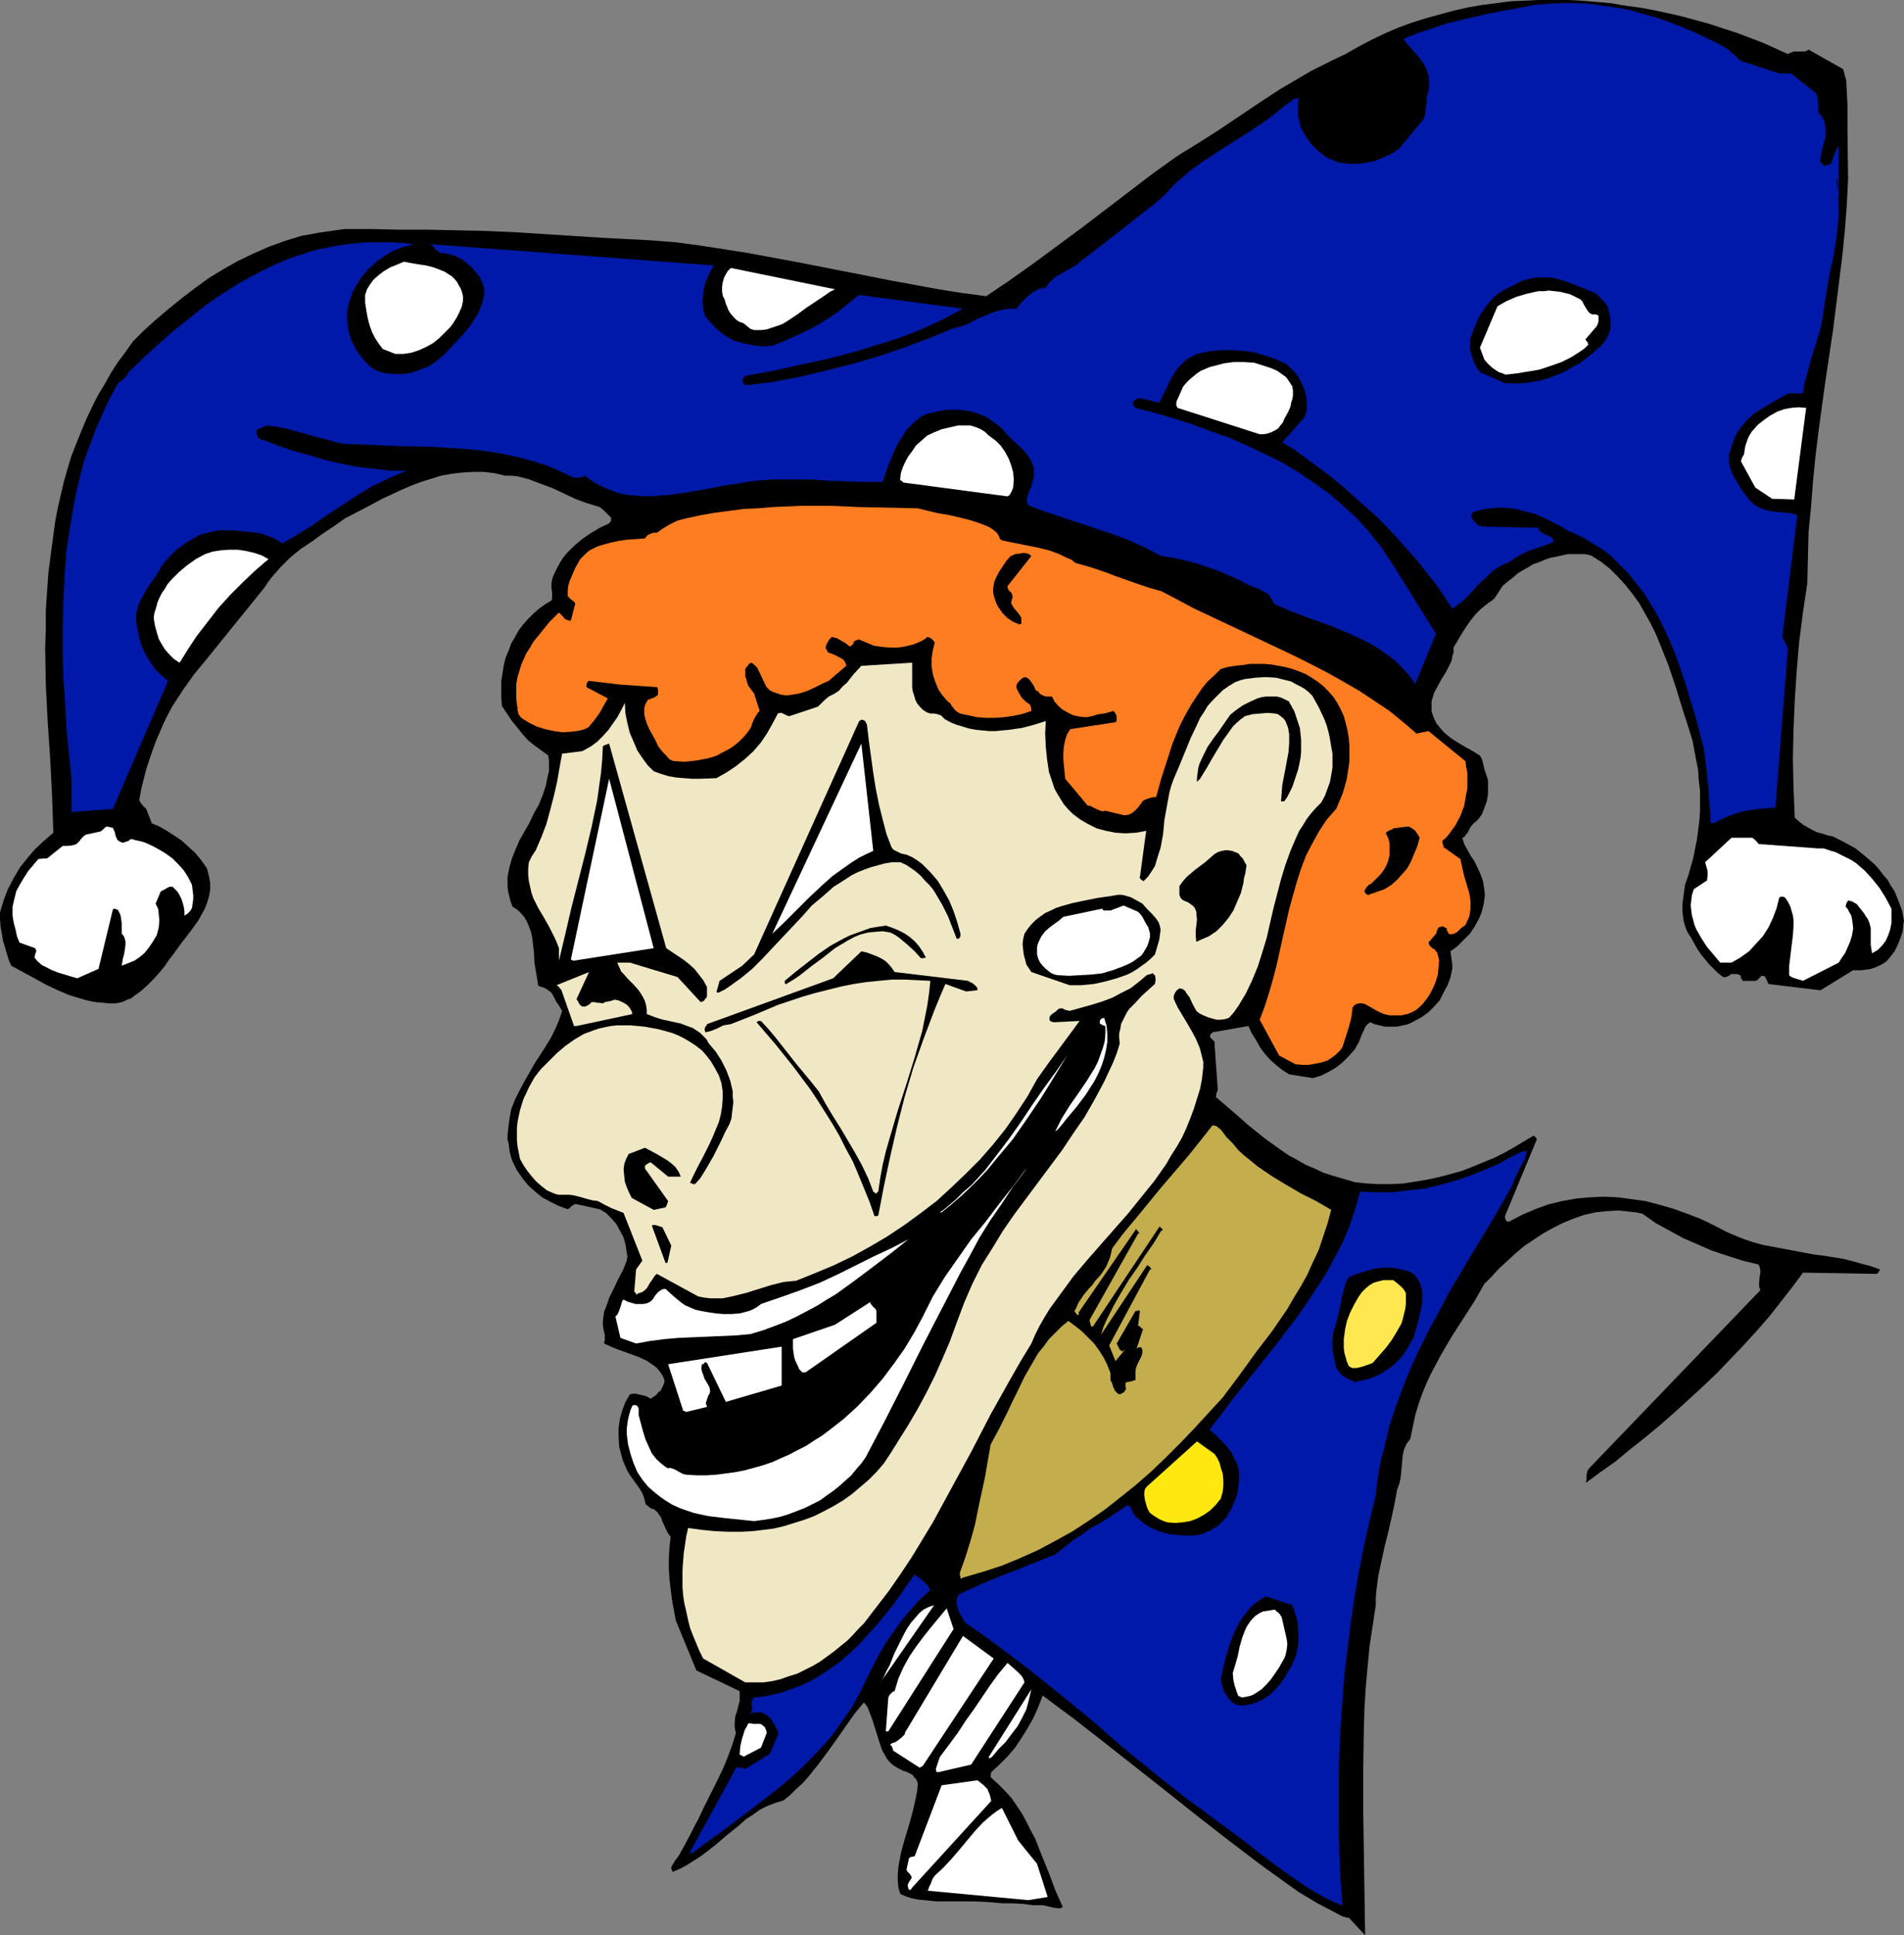 <?xml version="1.0" encoding="UTF-8" standalone="no"?>
<svg
   version="1.0"
   width="129.766mm"
   height="131.861mm"
   id="svg50"
   sodipodi:docname="Jester 03.wmf"
   xmlns:inkscape="http://www.inkscape.org/namespaces/inkscape"
   xmlns:sodipodi="http://sodipodi.sourceforge.net/DTD/sodipodi-0.dtd"
   xmlns="http://www.w3.org/2000/svg"
   xmlns:svg="http://www.w3.org/2000/svg">
  <rect width="100%" height="100%" fill="#808080" stroke="none"/>
  <sodipodi:namedview
     id="namedview50"
     pagecolor="#ffffff"
     bordercolor="#000000"
     borderopacity="0.25"
     inkscape:showpageshadow="2"
     inkscape:pageopacity="0.0"
     inkscape:pagecheckerboard="0"
     inkscape:deskcolor="#d1d1d1"
     inkscape:document-units="mm" />
  <defs
     id="defs1">
    <pattern
       id="WMFhbasepattern"
       patternUnits="userSpaceOnUse"
       width="6"
       height="6"
       x="0"
       y="0" />
  </defs>
  <path
     style="fill:#000000;fill-opacity:1;fill-rule:evenodd;stroke:none"
     d="m 351.641,498.05 -0.162,-10.504 -0.162,-10.666 -0.162,-10.504 v -10.666 l 0.162,-10.504 0.162,-5.333 0.323,-5.333 0.485,-5.333 0.485,-5.171 0.808,-5.333 0.808,-5.333 v -1.939 l 0.162,-1.939 0.485,-3.717 0.808,-3.717 0.808,-3.717 0.97,-3.878 0.808,-3.555 0.808,-3.717 0.646,-3.555 0.646,-1.778 0.323,-1.778 0.162,-1.778 0.323,-3.555 0.323,-1.454 0.646,-1.454 0.485,-0.646 0.485,-0.646 0.646,-3.07 0.646,-3.07 0.808,-2.747 0.97,-2.747 1.131,-2.747 1.131,-2.424 1.293,-2.424 1.293,-2.424 2.747,-4.686 2.909,-4.525 2.909,-4.525 2.586,-4.525 1.939,-1.939 1.778,-1.939 2.101,-1.939 2.101,-1.939 2.262,-1.939 2.424,-1.616 2.424,-1.616 2.586,-1.454 2.586,-1.293 2.747,-1.131 2.747,-0.97 2.909,-0.646 2.909,-0.323 3.07,-0.162 3.07,0.323 1.454,0.162 1.616,0.323 3.394,2.424 3.555,1.939 3.555,1.939 3.717,1.616 3.717,1.616 3.878,1.293 4.04,1.293 4.04,0.97 0.323,0.646 0.162,0.808 v 0.646 l -0.162,0.97 -0.162,1.778 v 0.808 l 0.323,0.97 -44.117,45.894 -0.323,0.485 -0.162,0.323 -0.162,0.97 v 0.97 l -0.162,0.97 3.717,-2.747 3.878,-2.747 3.717,-3.07 3.878,-3.07 3.717,-3.07 3.878,-3.394 3.717,-3.394 3.717,-3.394 3.555,-3.394 3.555,-3.717 3.394,-3.555 3.394,-3.717 3.232,-3.717 2.909,-3.717 2.909,-3.717 2.747,-3.717 19.069,0.323 0.162,-0.162 0.162,-0.162 0.162,-0.323 0.323,-0.485 -2.262,-0.808 -2.424,-0.646 -2.262,-0.646 -2.586,-0.646 -5.01,-0.808 -2.586,-0.323 -2.586,-0.485 -5.171,-0.97 -5.171,-0.97 -2.424,-0.646 -2.424,-0.808 -2.424,-0.97 -2.262,-0.97 -3.394,-1.778 -3.394,-1.616 -3.394,-1.293 -3.555,-1.293 -3.394,-0.97 -3.717,-0.97 -3.555,-0.485 -3.555,-0.485 -3.717,-0.162 -3.555,0.162 -3.555,0.323 -3.555,0.646 -3.394,0.808 -3.555,1.293 -3.394,1.454 -3.394,1.778 h -0.162 l -0.323,-0.162 -0.323,-0.323 -0.162,-0.646 v -0.323 l 8.242,-19.877 -0.162,-0.162 -0.162,-0.162 -0.162,-0.323 -0.485,-0.162 -2.424,1.454 -2.424,1.454 -2.586,1.454 -2.586,1.293 -2.747,1.131 -2.747,1.131 -2.909,1.131 -2.909,0.808 -3.07,0.808 -3.07,0.646 -2.909,0.485 -3.07,0.485 -3.232,0.162 h -3.07 l -3.07,-0.162 -3.07,-0.323 -2.747,-0.808 -2.747,-0.808 -2.586,-0.808 -2.424,-1.131 -2.262,-0.97 -2.262,-1.293 -2.101,-1.131 -2.101,-1.454 -4.04,-2.909 -4.04,-3.232 -4.04,-3.555 -2.262,-1.939 -2.262,-1.939 0.162,-0.485 v -0.485 l 0.323,-0.646 v -0.808 l -0.808,-11.312 v -0.485 l -0.323,-0.323 -0.323,-0.323 -0.485,-0.485 v -0.646 l 0.323,-0.323 0.323,-0.323 9.211,-1.616 0.808,1.778 1.131,1.778 0.97,1.778 1.293,1.778 1.454,1.616 1.454,1.293 1.616,1.293 1.778,1.131 6.141,0.97 2.101,-0.646 1.939,-0.97 1.939,-1.131 1.616,-1.293 1.616,-1.616 1.454,-1.616 1.131,-1.939 0.808,-2.101 0.323,-0.646 0.162,-0.323 0.323,-0.808 0.485,-0.646 0.808,-0.646 1.131,0.485 1.293,0.323 1.454,0.323 h 1.454 1.616 l 1.454,-0.323 1.454,-0.323 1.293,-0.646 2.101,-1.131 1.778,-1.293 1.454,-1.454 1.454,-1.616 0.97,-1.939 0.97,-1.778 0.808,-2.101 0.485,-2.262 v -1.293 l -0.162,-1.131 -0.162,-1.131 -0.162,-0.97 1.778,-1.293 1.616,-1.616 1.616,-1.616 1.293,-1.939 1.131,-2.101 0.485,-1.131 0.323,-1.131 0.323,-1.293 0.162,-1.131 0.162,-1.293 -0.162,-1.454 -0.323,-2.101 -0.646,-1.778 -0.808,-1.778 -0.808,-1.616 -0.97,-1.454 -0.808,-1.454 -0.808,-1.454 -0.485,-1.616 0.485,-0.162 0.323,-0.485 0.646,-0.808 0.646,-1.293 0.808,-0.97 0.646,-0.485 0.485,-0.485 0.485,-0.646 0.485,-0.646 0.646,-1.616 0.646,-1.778 0.323,-1.939 v -1.778 -1.778 l -0.485,-1.454 -0.485,-1.454 -0.323,-1.454 -0.323,-1.131 -0.485,-0.808 -1.778,-1.131 -1.778,-0.97 -1.939,-1.131 -1.778,-1.131 -1.616,-1.293 -0.808,-0.808 -0.646,-0.808 -0.808,-0.97 -0.485,-0.97 -0.485,-1.131 -0.323,-1.131 v -1.293 -1.131 l 0.323,-1.131 0.323,-1.131 0.97,-1.778 0.97,-1.778 1.131,-1.778 0.97,-1.939 0.485,-0.97 0.162,-1.131 0.323,-0.97 v -1.293 l 2.101,-3.555 1.131,-1.778 1.131,-1.616 1.293,-1.616 1.454,-1.454 1.616,-1.293 1.778,-1.293 2.101,-3.232 1.293,-1.131 1.293,-0.97 1.293,-1.131 1.293,-0.808 1.454,-0.808 1.293,-0.808 1.454,-0.485 1.454,-0.646 1.454,-0.485 1.616,-0.323 1.454,-0.323 1.454,-0.323 h 1.616 1.454 1.454 l 1.454,0.323 2.586,1.616 2.262,1.778 2.101,2.101 1.939,2.101 1.778,2.262 1.778,2.424 1.454,2.586 1.454,2.586 1.293,2.586 1.131,2.747 2.262,5.656 1.939,5.818 1.778,5.818 0.808,2.424 0.808,2.586 0.808,2.586 0.485,2.586 0.485,2.586 0.485,2.424 0.162,2.747 0.323,2.586 v 2.586 2.424 l -0.162,2.586 -0.323,2.586 -0.323,2.424 -0.485,2.424 -0.485,2.424 -0.646,2.262 -0.646,2.262 -0.808,2.262 -0.323,2.424 -0.323,2.424 v 2.262 l 0.162,1.131 0.162,1.131 0.323,1.131 0.323,0.97 0.485,0.97 0.646,0.97 0.808,1.454 0.808,1.454 0.97,1.454 2.101,2.586 1.131,1.131 1.131,1.131 1.454,1.131 h 0.485 l 0.646,-0.162 0.485,-0.323 0.485,-0.323 h 1.293 l 0.646,0.162 0.485,0.323 v 0.323 0.162 0.162 h 0.162 l 0.162,0.323 0.162,0.323 h 3.232 l 0.485,-0.162 0.323,-0.323 0.323,-0.323 0.485,-0.485 h 0.485 l 0.323,0.162 0.162,0.162 0.162,0.323 0.323,0.646 0.323,0.808 13.413,1.616 8.403,-5.171 h 2.262 l 1.131,-0.162 1.131,-0.162 0.97,-0.323 1.131,-0.485 0.97,-0.485 0.97,-0.646 0.97,-1.131 1.131,-1.454 0.808,-1.616 0.646,-1.616 0.646,-1.939 0.162,-1.778 0.162,-0.97 -0.162,-0.808 -0.162,-0.97 -0.162,-0.808 -0.646,-1.778 -0.646,-1.616 -0.646,-1.616 -0.97,-1.454 -0.808,-1.454 -1.131,-1.293 -0.97,-1.293 -1.131,-1.293 -2.424,-2.101 -2.586,-2.101 -2.909,-1.616 -2.909,-1.454 -1.454,-0.323 -1.454,-0.485 -1.293,-0.323 -1.293,-0.646 -1.131,-0.646 -1.131,-0.646 -0.97,-0.808 -1.131,-0.97 -0.323,-7.595 -0.162,-7.434 0.162,-7.595 0.323,-7.595 0.485,-7.434 0.646,-7.595 0.97,-7.595 1.131,-7.595 0.162,-6.626 0.162,-6.626 0.646,-6.464 0.485,-6.464 0.646,-6.464 0.808,-6.626 1.778,-12.928 1.939,-12.928 1.616,-12.928 0.808,-6.464 0.646,-6.626 0.485,-6.464 0.323,-6.464 -0.162,-12.766 v -6.302 l -0.323,-6.302 -0.808,-2.909 -8.888,-5.01 -0.485,0.323 -0.485,0.162 h -1.454 -1.454 l -0.808,0.323 -0.646,0.323 -6.464,-2.909 -6.787,-2.586 -3.555,-1.131 -3.394,-1.131 -3.555,-0.97 -3.555,-0.97 -3.555,-0.808 -3.717,-0.808 -3.555,-0.646 -3.717,-0.485 -3.717,-0.646 -3.717,-0.323 -3.717,-0.323 L 404,0 h -3.878 -3.717 l -3.555,0.162 -3.717,0.162 -3.717,0.485 -3.717,0.485 -3.717,0.646 -3.555,0.808 -3.555,0.97 -3.555,0.97 -3.555,1.131 -3.555,1.293 -3.394,1.454 -3.394,1.616 -3.394,1.778 -3.394,1.939 -3.07,1.454 -2.909,1.454 -2.909,1.454 -2.747,1.616 -5.494,3.232 -5.171,3.394 -10.342,6.949 -5.333,3.394 -5.494,3.394 -6.302,4.525 -6.141,4.686 -12.282,9.373 -6.141,4.525 -6.141,4.525 -6.141,4.363 -5.979,4.04 -6.141,-0.808 -6.141,-0.97 -12.282,-2.262 -12.282,-2.424 -12.443,-2.424 -12.282,-2.262 -6.141,-0.97 -6.302,-0.97 -6.141,-0.808 -6.141,-0.485 -6.141,-0.323 -6.302,-0.323 -7.595,-0.485 -7.595,-0.485 -7.595,-0.485 -7.434,-0.323 -7.434,-0.162 -7.434,-0.162 h -7.272 l -7.272,-0.162 H 93.405 90.981 88.718 l -2.262,0.323 -4.525,0.646 -4.363,0.808 -4.202,1.293 -4.04,1.454 -4.04,1.778 -4.04,1.939 -3.717,2.101 -3.717,2.262 -3.555,2.586 -3.394,2.586 -3.394,2.747 -3.232,2.747 -3.07,2.747 -2.909,2.909 -1.939,2.747 -1.939,2.586 -1.778,2.747 -1.616,2.909 -1.778,2.909 -1.454,2.909 -1.454,3.07 -1.293,3.07 -1.293,3.232 -1.293,3.232 -0.97,3.232 -0.97,3.394 -0.808,3.394 -0.808,3.555 -0.646,3.394 -0.485,3.555 -0.646,4.848 -0.646,5.01 -0.323,4.686 -0.323,4.848 v 4.848 l -0.162,4.686 0.162,9.534 0.485,9.534 0.646,9.534 0.485,9.534 0.323,9.534 -2.424,2.101 -2.262,2.101 -1.939,2.262 -1.939,2.424 -1.616,2.747 -1.454,2.747 -1.131,2.909 L 0,234.966 v 1.778 l 0.162,1.939 0.323,1.778 0.323,1.939 0.485,1.616 0.485,1.616 0.485,1.616 0.646,1.454 5.979,3.232 2.909,1.616 3.07,1.454 3.07,1.293 3.232,0.97 1.778,0.485 1.778,0.323 1.778,0.162 1.778,0.162 h 1.293 l 1.131,-0.162 1.131,-0.323 0.97,-0.485 0.97,-0.323 0.808,-0.646 1.778,-1.293 1.616,-1.454 1.616,-1.616 1.454,-1.616 1.454,-1.778 0.97,-1.454 1.131,-1.454 2.101,-2.909 2.262,-2.909 2.101,-2.909 0.808,-1.454 0.808,-1.454 0.646,-1.616 0.485,-1.616 0.323,-1.778 v -1.778 l -0.323,-1.778 -0.485,-1.939 -1.454,-2.101 -1.616,-1.939 -1.778,-1.616 -1.778,-1.616 -1.939,-1.293 -1.778,-1.131 -1.939,-1.131 -1.939,-0.808 -1.454,-3.717 -0.485,-0.485 -0.485,-0.485 -0.485,-0.646 -0.162,-0.323 -0.162,-0.323 0.485,-2.747 1.293,-5.171 0.808,-2.424 0.808,-2.424 0.97,-2.586 0.97,-2.262 0.97,-2.262 1.131,-2.262 1.131,-2.101 2.747,-4.202 2.747,-3.878 3.07,-3.717 15.029,-18.584 0.97,-1.454 0.97,-1.293 1.131,-1.293 1.131,-1.293 2.424,-2.424 2.747,-2.262 2.909,-1.939 2.909,-2.101 2.909,-1.939 2.747,-1.939 4.686,-2.424 4.848,-2.586 4.848,-2.262 2.586,-1.131 2.586,-0.97 2.586,-0.808 2.586,-0.808 2.747,-0.485 2.747,-0.323 2.747,-0.162 h 2.747 l 2.747,0.323 2.747,0.646 h 1.616 l 1.616,0.162 3.07,0.808 2.909,1.131 3.07,1.131 5.818,2.747 3.07,1.131 1.616,0.485 1.616,0.485 0.97,0.808 0.808,0.808 0.646,0.646 0.485,0.485 v 0.808 l -0.162,0.162 -0.323,0.485 -2.424,1.131 -2.424,1.454 -2.101,1.454 -2.101,1.778 -1.939,1.939 -0.808,0.97 -0.808,1.293 -0.646,1.131 -0.646,1.293 -0.646,1.454 -0.323,1.454 v 1.293 l 0.162,1.131 v 1.131 0.485 l -0.162,0.485 -1.616,0.97 -1.616,1.131 -1.454,1.293 -1.293,1.293 -1.293,1.454 -1.131,1.454 -0.97,1.778 -0.97,1.616 -0.646,1.778 -0.808,1.939 -0.485,1.939 -0.323,2.101 -0.323,1.939 v 2.262 2.101 l 0.162,2.101 2.586,3.878 1.454,1.778 1.293,1.616 1.454,1.616 1.616,1.293 1.778,1.293 1.778,1.293 0.162,1.293 v 1.293 1.454 l -0.323,1.293 -0.485,2.424 -0.808,2.424 -0.97,2.424 -1.293,2.262 -1.131,2.424 -1.293,2.262 -1.293,2.262 -0.97,2.262 -0.97,2.424 -0.646,2.262 -0.485,2.424 v 1.293 1.293 l 0.162,1.293 0.323,1.293 0.323,1.293 0.485,1.293 1.293,0.808 0.97,0.97 0.808,0.97 0.646,1.131 0.485,1.131 0.485,1.293 0.323,1.293 0.162,1.293 0.323,2.747 0.162,2.909 0.485,2.909 0.485,2.909 0.485,0.162 0.97,0.323 0.646,0.323 0.646,0.485 0.646,0.485 0.485,0.808 0.808,1.616 0.485,0.646 0.97,1.616 -0.808,2.424 -0.97,2.262 -1.131,2.262 -1.293,2.101 -1.454,2.262 -1.454,2.262 -2.586,4.525 -1.293,2.424 -1.131,2.262 -0.97,2.424 -0.485,2.586 -0.323,2.586 -0.162,1.454 v 1.293 l 0.323,1.293 0.162,1.454 0.323,1.454 0.485,1.454 1.131,2.262 1.454,2.101 1.454,1.778 1.778,1.616 1.778,1.454 2.101,1.131 2.262,1.131 2.262,0.808 0.485,-0.323 0.485,-0.485 0.485,-0.323 0.323,-0.162 h 0.485 l 5.979,1.293 1.616,0.97 1.293,1.293 1.293,1.454 0.97,1.778 0.97,1.778 0.485,1.778 0.323,2.101 0.162,0.97 -0.162,1.131 -0.97,2.424 -1.293,2.424 -1.131,2.424 -1.131,2.262 -0.808,2.424 -0.485,1.131 -0.162,1.131 -0.162,1.131 v 1.293 l 0.162,1.131 0.323,1.293 v 0.808 0.646 l -0.162,0.485 v 0.323 l 2.101,0.97 2.101,0.808 2.262,0.808 2.262,0.808 2.101,0.97 0.97,0.646 0.97,0.646 0.808,0.646 0.808,0.97 0.646,0.97 0.485,1.131 v 0.646 l -0.323,0.808 -0.323,0.646 -0.323,0.646 -0.646,0.485 -0.485,0.646 -1.454,0.97 -1.131,-0.646 -1.293,-0.323 -1.454,-0.323 h -0.646 l -0.808,0.162 -1.131,1.939 -0.808,2.101 -0.646,2.262 -0.323,2.424 v 2.424 l 0.162,2.424 0.646,2.424 0.323,1.131 0.485,1.131 0.646,1.454 0.808,1.293 1.616,2.262 0.808,1.131 0.646,1.131 0.485,1.293 0.323,1.454 0.97,0.808 0.485,0.323 0.646,0.162 0.808,0.646 0.485,0.646 0.646,0.97 0.323,0.97 0.97,2.101 0.485,0.97 0.646,0.808 -0.323,2.747 -0.162,2.909 v 2.586 l 0.162,2.586 0.646,5.333 0.97,5.333 5.333,12.928 11.15,5.333 v 1.131 1.293 l -0.323,1.293 -0.323,1.293 -0.485,1.454 -0.162,1.454 v 1.454 l 0.323,1.454 -0.97,3.07 -1.131,3.07 -1.131,2.747 -1.293,2.747 -2.586,5.171 -1.293,2.586 -1.293,2.747 -0.97,1.778 -0.808,1.616 -1.616,3.07 -1.616,2.909 -0.97,1.293 -0.97,1.616 v 0.485 l 0.162,0.323 0.162,0.485 1.939,-0.808 1.778,-0.97 1.778,-1.131 1.778,-1.131 3.394,-2.586 3.232,-2.747 3.394,-2.747 1.616,-1.454 1.778,-1.131 1.778,-1.293 1.939,-0.97 2.101,-0.808 2.101,-0.646 1.778,-1.454 1.454,-1.454 1.616,-1.454 1.454,-1.616 2.586,-3.232 2.424,-3.232 2.424,-3.394 2.262,-3.232 2.262,-3.232 2.424,-2.909 0.808,0.97 0.485,1.131 0.97,2.586 0.808,2.586 0.808,2.586 0.808,2.424 0.646,1.131 0.646,1.131 0.808,0.97 0.97,0.808 1.131,0.646 1.293,0.646 0.646,0.162 0.646,0.323 0.646,0.323 0.485,0.323 0.323,0.485 0.485,0.485 0.323,0.646 0.162,0.485 -0.162,1.778 -0.323,1.778 -0.808,3.555 -0.97,3.555 -1.131,3.717 -0.97,3.555 -0.323,1.778 -0.323,1.778 -0.162,1.778 v 1.778 l 0.162,1.778 0.485,1.616 1.454,0.646 1.454,0.485 1.616,0.323 1.616,0.162 3.232,0.323 h 3.232 6.626 l 3.394,0.162 1.778,0.162 1.778,0.162 h 1.454 1.293 l 2.747,0.162 2.424,0.323 h 1.293 1.293 l 1.454,0.323 1.293,0.323 1.293,0.162 h 0.485 l 0.646,-0.323 -1.939,-4.363 -1.616,-4.363 -1.778,-4.363 -1.778,-4.525 -1.131,-2.101 -1.131,-2.262 -1.131,-2.101 -1.293,-1.939 -1.454,-2.101 -1.616,-1.778 -1.778,-1.778 -1.939,-1.778 v -0.485 l 0.162,-0.808 2.101,-1.939 2.101,-2.101 1.939,-2.262 1.616,-2.424 1.616,-2.586 1.454,-2.586 1.293,-2.909 1.131,-2.909 8.242,6.141 8.08,6.302 15.998,12.605 7.918,6.302 7.918,6.141 8.08,6.141 8.08,5.818 1.616,1.131 1.616,0.97 3.232,1.939 6.464,3.394 0.646,0.162 0.485,0.162 h 0.323 0.162 l 4.202,4.525 z"
     id="path1" />
  <path
     style="fill:#0019a8;fill-opacity:1;fill-rule:evenodd;stroke:none"
     d="m 345.824,490.455 -0.485,-6.464 -0.323,-6.626 -0.162,-6.626 v -6.464 -6.626 l 0.162,-6.626 0.323,-6.626 0.485,-6.464 0.485,-6.626 0.808,-6.626 0.808,-6.626 0.97,-6.626 1.131,-6.626 1.293,-6.464 1.454,-6.626 1.616,-6.626 0.323,-3.07 0.485,-3.07 0.485,-2.909 0.808,-2.747 1.293,-5.656 1.778,-5.494 1.939,-5.171 2.101,-5.171 2.262,-4.848 2.424,-4.848 2.586,-4.686 2.424,-4.686 5.494,-9.211 5.494,-9.05 5.171,-9.05 0.485,-1.293 0.485,-1.131 0.646,-1.293 0.485,-0.97 1.131,-2.101 0.323,-1.131 0.323,-1.131 -1.131,0.162 -1.131,0.485 -1.293,0.646 -1.293,0.646 -2.424,1.454 -1.293,0.485 -1.454,0.646 -4.04,1.616 -4.04,1.454 -4.202,1.131 -4.04,0.97 -4.202,0.485 -4.04,0.485 H 354.55 l -4.202,-0.162 -1.293,4.525 -1.454,4.363 -1.778,4.202 -2.101,4.04 -2.101,3.878 -2.424,3.717 -2.424,3.717 -2.586,3.717 -5.494,7.272 -5.656,7.11 -5.818,7.272 -2.747,3.717 -2.909,3.717 1.454,1.293 1.454,1.454 1.454,1.454 1.293,1.778 0.97,1.939 0.485,0.97 0.323,1.131 0.162,1.131 v 1.131 1.131 l -0.162,1.293 -0.162,1.293 -0.323,1.293 -0.485,1.293 -0.485,0.97 -0.485,1.131 -0.646,0.97 -0.485,0.97 -0.808,0.808 -0.646,0.646 -0.808,0.808 -0.97,0.485 -0.808,0.646 -0.97,0.323 -0.97,0.485 -1.131,0.323 -1.131,0.162 h -2.424 l -2.424,-0.162 -2.262,-0.323 -2.101,-0.646 -1.939,-0.808 -1.778,-1.131 -1.616,-1.293 -0.646,-0.646 -0.646,-0.808 -0.323,-0.808 -0.323,-0.646 -0.323,-0.323 -0.323,-0.323 -2.424,1.616 -2.424,1.616 -2.262,1.454 -2.424,1.293 -2.262,1.616 -2.262,1.454 -2.262,1.778 -2.424,1.939 -6.464,2.586 -3.07,1.293 -3.07,1.131 -5.979,2.424 -5.979,2.747 -0.323,0.323 -0.323,0.485 -0.162,0.97 v 0.97 l 0.323,1.131 0.323,0.97 0.646,0.97 0.485,0.97 0.646,0.808 4.04,2.747 4.202,3.07 4.04,3.07 4.04,3.07 8.08,6.464 8.08,6.626 7.757,6.787 7.918,6.464 7.918,6.302 4.04,2.909 3.878,2.909 4.202,3.07 3.878,2.909 3.878,3.07 3.878,2.909 4.04,2.909 4.04,2.747 4.202,2.424 2.262,1.131 2.262,0.97 z"
     id="path2" />
  <path
     style="fill:#ffffff;fill-opacity:1;fill-rule:evenodd;stroke:none"
     d="m 264.862,489.323 5.01,-0.808 -2.747,-8.565 -4.848,-5.979 -4.202,-8.403 -1.293,0.808 -1.293,0.97 -2.262,1.939 -2.101,2.262 -4.04,4.848 -1.939,2.262 -2.101,2.262 -2.262,2.101 -0.646,0.97 -0.323,0.97 -0.485,0.97 -0.323,0.97 z"
     id="path3" />
  <path
     style="fill:#ffffff;fill-opacity:1;fill-rule:evenodd;stroke:none"
     d="m 234.966,486.091 20.362,-22.301 -0.162,-0.808 -0.162,-0.646 -0.323,-0.808 -0.323,-0.808 -0.485,-0.485 -0.646,-0.646 -1.454,-1.131 -9.211,1.293 -6.949,18.261 h -0.162 l -0.485,0.162 h -0.323 l -0.485,0.323 -0.646,2.909 0.162,0.485 0.646,0.646 0.323,0.485 0.162,0.323 v 0.323 l -0.323,0.485 -0.323,0.485 -0.323,0.646 v 0.162 0.323 l 0.162,0.646 0.162,0.162 0.162,0.162 0.323,-0.162 z"
     id="path4" />
  <path
     style="fill:#0019a8;fill-opacity:1;fill-rule:evenodd;stroke:none"
     d="m 178.406,477.204 3.394,-2.586 3.394,-2.424 3.232,-2.424 3.232,-2.424 6.302,-4.848 3.07,-2.424 3.07,-2.586 2.747,-2.586 2.747,-2.747 2.586,-2.747 2.586,-3.07 2.262,-3.232 2.262,-3.232 2.101,-3.717 1.778,-3.717 1.616,-3.232 1.616,-3.07 1.778,-3.07 1.939,-2.747 1.939,-2.747 2.262,-2.747 2.424,-2.747 2.909,-2.586 -0.646,-1.131 -0.97,-0.97 -1.131,-0.97 -1.293,-0.97 -1.778,2.424 -1.778,2.586 -1.939,2.747 -2.101,2.586 -2.101,2.586 -2.262,2.424 -2.262,2.586 -2.424,2.262 -2.586,2.262 -2.747,1.939 -2.909,1.939 -2.909,1.616 -3.232,1.293 -3.232,1.131 -1.778,0.485 -1.616,0.323 -1.778,0.323 -1.939,0.162 -0.323,0.323 -0.162,0.485 -0.162,0.485 v 0.485 l 0.162,1.131 -0.162,0.646 -0.323,0.646 0.646,-0.323 h 1.293 l 0.808,-0.162 0.808,0.485 0.646,0.323 0.808,0.646 0.485,0.646 0.485,0.808 0.485,0.808 0.808,1.778 -2.262,5.333 -6.302,3.878 -0.485,-0.162 -0.485,-0.162 h -0.485 l -0.808,-0.162 -12.12,22.139 z"
     id="path5" />
  <path
     style="fill:#ffffff;fill-opacity:1;fill-rule:evenodd;stroke:none"
     d="m 241.753,456.357 8.403,-1.939 13.736,-21.17 -0.162,-0.646 -0.323,-0.646 -0.485,-0.646 -0.646,-0.646 -1.454,-1.293 -1.293,-1.131 -2.424,2.909 -2.101,2.909 -4.04,5.979 -2.101,2.909 -2.101,3.232 -2.262,3.07 -2.424,3.232 -0.323,0.97 -0.323,0.97 -0.323,0.97 v 0.485 l 0.162,0.485 z"
     id="path6" />
  <path
     style="fill:#ffffff;fill-opacity:1;fill-rule:evenodd;stroke:none"
     d="m 237.713,454.741 18.261,-27.634 -7.918,-5.818 -14.544,24.24 -0.323,0.485 -0.162,0.646 -0.808,0.808 -0.808,0.646 -0.97,0.646 h -0.323 l -0.323,0.162 -0.323,0.162 -0.162,0.323 0.323,0.162 0.162,0.323 0.162,0.485 0.162,0.485 6.787,4.363 z"
     id="path7" />
  <path
     style="fill:#ffffff;fill-opacity:1;fill-rule:evenodd;stroke:none"
     d="m 255.489,452.479 1.778,-2.101 1.778,-1.778 1.454,-1.939 1.616,-2.101 1.131,-2.101 1.131,-2.262 0.646,-2.424 0.646,-2.747 -10.989,17.453 v 0.162 l 0.323,0.162 0.162,-0.162 z"
     id="path8" />
  <path
     style="fill:#ffffff;fill-opacity:1;fill-rule:evenodd;stroke:none"
     d="m 191.981,452.156 4.04,-2.101 1.454,-3.717 v -0.323 l -0.162,-0.485 -0.323,-0.808 -0.485,-0.323 -0.323,-0.323 -0.485,-0.162 h -1.616 l -1.293,-0.162 -0.485,0.97 -0.485,0.808 -0.323,1.131 -0.323,0.97 -0.485,2.101 -0.162,2.101 0.323,0.162 0.323,0.162 0.323,0.162 h 0.323 z"
     id="path9" />
  <path
     style="fill:#ffffff;fill-opacity:1;fill-rule:evenodd;stroke:none"
     d="m 228.825,445.853 16.806,-26.341 -1.778,-5.333 -3.878,4.686 -1.939,2.424 -1.939,2.586 -1.778,2.586 -1.616,2.909 -1.293,2.909 -0.485,1.616 -0.485,1.616 -0.485,0.162 -0.323,0.323 -0.485,0.485 -0.323,0.646 -0.646,8.726 z"
     id="path10" />
  <path
     style="fill:#000000;fill-opacity:1;fill-rule:evenodd;stroke:none"
     d="m 319.968,439.228 2.101,-0.323 1.939,-0.646 1.616,-0.808 1.616,-1.131 1.293,-1.293 1.293,-1.454 1.131,-1.616 0.97,-1.778 0.646,-0.97 0.485,-1.131 0.808,-1.939 0.485,-2.262 0.162,-2.101 -0.162,-2.262 -0.162,-2.101 -0.646,-2.101 -0.646,-1.939 -6.787,-2.262 -1.454,0.808 -1.293,0.97 -1.131,0.97 -0.97,1.131 -0.97,1.293 -0.808,1.131 -0.808,1.454 -0.646,1.293 -1.131,2.909 -0.97,3.07 -0.808,3.232 -0.646,3.07 0.323,1.454 0.323,1.131 0.485,1.131 0.646,0.97 0.646,0.808 0.808,0.646 0.97,0.485 z"
     id="path11" />
  <path
     style="fill:#ffffff;fill-opacity:1;fill-rule:evenodd;stroke:none"
     d="m 319.968,437.127 0.97,-0.162 0.808,-0.162 0.97,-0.323 0.808,-0.485 1.454,-0.97 1.293,-1.293 1.131,-1.293 1.131,-1.616 0.97,-1.454 0.808,-1.454 0.485,-0.808 0.323,-0.808 0.323,-1.454 0.162,-1.454 -0.162,-1.293 -1.293,-5.656 -0.323,-0.485 -0.323,-0.485 -0.646,-0.485 -0.485,-0.485 -3.07,0.485 -0.97,0.485 -0.97,0.646 -0.808,0.808 -0.646,0.808 -0.646,0.97 -0.485,0.97 -0.808,2.101 -0.646,2.262 -0.485,2.424 -0.646,2.262 -0.646,2.101 0.162,1.778 0.323,1.454 0.485,1.454 0.485,1.293 h 0.162 0.162 l 0.162,0.162 z"
     id="path12" />
  <path
     style="fill:#ffffff;fill-opacity:1;fill-rule:evenodd;stroke:none"
     d="m 226.24,434.056 14.382,-20.685 -1.454,0.485 -1.293,0.646 -1.131,0.97 -0.97,1.131 -1.131,1.293 -0.97,1.454 -0.808,1.454 -0.808,1.616 -1.616,3.232 -1.293,3.232 -0.808,1.454 -0.646,1.454 -0.646,1.131 z"
     id="path13" />
  <path
     style="fill:#f0e8c5;fill-opacity:1;fill-rule:evenodd;stroke:none"
     d="m 191.981,433.248 h 2.424 2.262 l 2.262,-0.323 2.101,-0.485 2.262,-0.808 2.101,-0.646 1.939,-0.97 1.939,-0.97 1.939,-1.131 1.778,-1.293 1.778,-1.293 1.778,-1.454 1.616,-1.293 1.454,-1.454 1.454,-1.616 1.454,-1.454 3.232,-4.202 3.232,-4.202 2.909,-4.202 2.909,-4.363 2.747,-4.525 2.747,-4.525 5.01,-9.211 5.01,-9.211 4.848,-9.373 5.171,-9.211 2.586,-4.525 2.747,-4.525 0.97,-2.262 1.131,-2.262 1.293,-2.262 1.293,-2.101 3.07,-4.202 3.07,-4.202 3.555,-4.202 3.394,-3.878 7.11,-8.08 3.394,-4.202 3.394,-4.202 3.07,-4.363 1.293,-2.262 1.454,-2.262 1.293,-2.262 1.131,-2.424 0.97,-2.424 0.97,-2.586 0.808,-2.586 0.808,-2.586 0.485,-2.586 0.323,-2.909 v -1.454 l -0.323,-1.293 -0.323,-1.293 -0.323,-1.131 -0.97,-2.262 -1.131,-2.101 -1.131,-1.939 -2.424,-4.04 -0.97,-2.101 v -0.808 l 0.323,-0.808 0.485,-0.646 0.646,-0.485 0.808,0.162 0.646,0.485 0.485,0.808 0.646,0.808 0.808,1.778 0.97,1.778 0.808,0.646 0.97,0.485 1.131,0.485 1.131,0.323 1.131,0.323 h 1.131 l 1.131,-0.162 0.97,-0.323 1.293,-1.454 1.131,-1.616 0.97,-1.616 0.97,-1.616 1.616,-3.394 1.454,-3.555 1.131,-3.555 1.131,-3.717 1.778,-7.757 1.939,-7.434 1.131,-3.717 1.293,-3.555 1.454,-3.394 0.808,-1.778 0.97,-1.454 0.97,-1.616 1.131,-1.454 1.293,-1.454 1.293,-1.293 0.97,-1.778 0.646,-1.778 0.646,-1.778 0.323,-1.778 0.323,-1.939 v -1.778 -1.778 l -0.323,-1.778 -0.323,-1.939 -0.323,-1.616 -0.485,-1.778 -0.646,-1.778 -1.454,-3.07 -0.808,-1.454 -0.808,-1.454 -0.97,-0.97 -0.97,-0.808 -1.131,-0.646 -1.293,-0.646 -1.131,-0.646 -1.293,-0.323 -1.293,-0.323 -1.293,-0.323 -2.747,-0.162 -2.586,0.162 -1.293,0.162 -1.293,0.162 -1.293,0.323 -1.293,0.485 -1.616,0.97 -1.616,1.131 -1.293,1.293 -1.293,1.293 -1.293,1.454 -0.97,1.616 -0.97,1.454 -0.808,1.778 -1.616,3.394 -1.454,3.555 -1.454,3.555 -1.454,3.394 -0.646,1.778 -0.485,1.778 -0.646,3.555 -0.646,3.555 -0.323,3.555 -0.646,3.555 -0.485,1.454 -0.485,1.616 -0.485,1.616 -0.808,1.293 -0.97,1.454 -1.131,1.131 h -0.162 l -0.162,-0.162 -0.485,-0.323 -0.162,-0.323 -0.162,-0.162 v 0 h 0.162 l 1.616,-11.958 -2.586,0.485 -2.747,0.162 -2.586,-0.162 -2.424,-0.485 -2.424,-0.646 -2.262,-1.131 -1.939,-1.131 -1.939,-1.454 -1.131,-1.131 -1.131,-1.293 -0.808,-1.293 -0.808,-1.293 -0.808,-1.454 -0.485,-1.454 -0.485,-1.454 -0.485,-1.454 -0.485,-3.232 -0.323,-3.232 -0.162,-3.394 0.162,-3.232 -3.07,0.97 -3.07,0.808 -3.394,0.485 -3.394,0.323 h -1.616 l -1.778,-0.162 -1.616,-0.162 -1.778,-0.323 -1.616,-0.485 -1.616,-0.485 -1.616,-0.646 -1.454,-0.808 -0.485,-0.485 -0.485,-0.485 -0.97,-0.323 -0.808,-0.162 h -0.97 l -0.97,-0.323 -0.97,-0.646 -0.646,-0.646 -0.808,-0.97 -0.485,-0.97 -0.323,-1.131 -0.323,-0.97 -0.162,-1.131 v -6.302 l -13.09,0.808 -1.939,2.101 -1.778,2.262 -1.131,0.97 -0.97,1.131 -1.293,0.808 -1.293,0.646 -1.131,0.97 -0.808,0.808 -0.808,0.808 -0.97,0.323 -6.302,2.101 h -0.485 l -0.323,-0.162 -0.323,-0.162 -0.323,-0.162 -0.646,-0.323 h -0.485 l -0.485,0.162 -1.293,2.424 -1.454,2.586 -1.616,2.424 -1.939,2.262 -2.101,1.939 -2.424,1.939 -2.424,1.616 -2.586,1.454 -4.202,0.162 h -2.101 l -2.101,-0.162 -1.939,-0.162 -1.939,-0.323 -2.101,-0.646 -1.778,-0.646 -1.616,-1.616 -1.293,-1.778 -1.293,-1.939 -0.97,-2.262 -0.97,-2.262 -0.646,-2.586 -0.485,-2.424 -0.162,-2.747 -0.97,1.939 -0.97,1.778 -1.131,1.616 -1.131,1.616 -1.454,1.616 -1.454,1.454 -1.778,1.293 -2.101,1.131 -5.171,0.646 -0.646,3.555 -0.646,3.717 -0.808,3.555 -0.97,3.717 -0.97,3.555 -1.293,3.394 -1.454,3.394 -0.97,1.454 -0.808,1.616 -0.162,1.616 v 1.778 l 0.162,1.454 0.323,1.454 0.323,1.454 0.485,1.454 1.293,2.586 1.454,2.424 1.454,2.586 1.293,2.586 0.646,1.454 0.485,1.293 v 3.232 l 1.616,-6.787 1.616,-6.949 1.778,-6.949 1.778,-6.949 1.616,-6.787 1.454,-6.949 0.485,-3.555 0.485,-3.394 0.323,-3.555 0.162,-3.394 0.323,-0.162 0.323,-0.162 0.485,-0.162 0.485,-0.162 14.706,52.681 2.909,1.939 1.454,0.97 1.454,1.131 1.454,1.293 1.131,1.454 1.131,1.454 0.97,1.778 v 2.262 l -0.162,0.485 -0.323,0.323 -0.323,0.485 -0.808,0.323 -5.979,-6.464 -12.282,-3.717 h -3.232 l 0.323,0.808 0.323,0.646 0.323,0.808 0.646,0.646 1.131,1.293 1.454,1.454 1.293,1.454 0.646,0.97 0.485,0.808 0.485,0.97 0.323,1.131 0.162,1.131 v 1.131 l 2.101,0.808 2.101,0.646 2.262,0.485 2.262,0.485 2.101,0.808 0.97,0.323 0.97,0.646 0.97,0.646 0.808,0.808 0.808,0.808 0.646,1.131 1.778,2.101 1.454,2.262 1.293,2.586 0.485,1.293 0.485,1.293 0.646,2.747 v 1.454 l 0.162,1.293 -0.162,1.454 -0.162,1.293 -0.162,1.454 -0.485,1.454 -1.131,2.101 -0.97,2.101 -2.101,4.202 -1.131,1.939 -1.131,1.939 -1.131,1.778 -1.293,1.454 h -0.485 l -0.323,-0.162 -0.485,-0.162 0.646,-1.454 0.808,-1.616 0.808,-1.616 0.97,-1.778 1.778,-3.555 0.808,-1.778 0.808,-1.939 0.808,-1.939 0.485,-1.939 0.323,-1.939 0.162,-2.101 v -1.939 l -0.323,-2.101 -0.646,-1.939 -1.131,-2.101 -0.97,-1.616 -1.131,-1.454 -1.131,-1.293 -1.454,-1.131 -1.454,-0.97 -1.616,-0.97 -1.616,-0.808 -1.616,-0.646 -1.778,-0.485 -1.778,-0.485 -3.555,-0.646 -3.555,-0.323 h -3.394 l -1.616,0.162 -1.616,0.323 -1.454,0.323 -1.454,0.485 -1.293,0.485 -1.293,0.485 -2.424,1.454 -2.262,1.616 -2.101,1.778 -1.939,1.939 -2.101,2.101 -0.808,0.97 -0.97,1.293 -1.454,2.586 -0.646,1.454 -0.646,1.293 -0.485,1.454 -0.485,1.616 -0.323,1.454 -0.323,1.616 -0.162,1.616 v 1.616 1.454 l 0.162,1.616 0.323,1.616 0.323,1.616 0.808,1.454 0.97,1.454 1.131,1.454 1.293,1.454 1.293,1.131 1.454,1.131 1.454,0.646 0.808,0.323 0.808,0.162 h 1.454 1.293 l 1.131,0.162 1.293,0.323 1.131,0.323 1.131,0.323 1.293,0.323 1.293,0.162 1.778,0.97 1.616,0.808 3.232,1.293 4.848,12.282 -1.616,2.262 -0.485,5.818 h 0.162 l 0.162,0.162 0.162,0.323 v 0.162 h 0.162 l 0.162,-0.162 0.323,-0.162 0.97,-0.323 0.646,-0.485 0.485,-0.485 0.485,-0.808 0.485,-0.808 0.485,-0.646 0.485,-0.808 0.646,-0.646 10.666,5.818 1.616,0.323 1.616,0.162 h 1.616 1.454 l 1.616,-0.323 1.454,-0.323 3.232,-0.808 1.454,-0.485 1.616,-0.485 3.07,-0.97 3.232,-0.808 1.616,-0.162 1.616,-0.162 4.848,-1.939 5.01,-2.101 4.686,-2.262 4.686,-2.586 4.363,-2.586 4.363,-2.909 4.202,-3.07 4.04,-3.07 3.878,-3.555 3.717,-3.555 3.555,-3.555 3.394,-3.878 3.232,-4.04 2.909,-4.202 2.747,-4.202 2.424,-4.363 2.747,-3.878 2.747,-3.717 2.747,-3.717 2.747,-3.717 -6.302,0.323 h -0.485 l -0.485,-0.162 -0.323,-0.162 -0.162,-0.323 v -0.646 l 0.323,-0.485 0.323,-0.323 0.485,-0.323 0.485,-0.323 0.485,-0.485 0.162,-0.162 0.485,-0.162 h 0.646 l 0.485,0.323 0.646,0.162 0.646,0.162 2.909,-0.808 2.909,-0.808 2.586,-0.808 2.586,-0.97 2.424,-1.293 2.262,-1.131 2.101,-1.616 2.101,-1.778 0.485,-0.162 0.646,-0.162 0.323,-0.162 h 0.162 l 0.162,0.323 0.323,0.162 0.162,0.808 v 0.646 l -0.162,0.808 -1.778,1.616 -1.616,1.454 -1.616,1.778 -1.616,1.616 -0.646,0.97 -0.485,0.97 -0.485,0.97 -0.485,0.97 -0.162,1.131 -0.323,1.293 v 1.131 l 0.162,1.454 -0.808,2.586 -0.97,2.424 -1.131,2.424 -1.131,2.424 -2.424,4.525 -2.586,4.525 -2.909,4.202 -2.909,4.363 -6.141,8.242 -6.141,8.242 -2.909,4.202 -2.747,4.525 -2.747,4.363 -2.424,4.848 -2.101,4.848 -0.97,2.586 -0.97,2.586 -1.778,4.848 -1.939,4.525 -1.939,4.363 -2.101,4.202 -2.262,4.202 -2.262,3.878 -2.424,3.878 -2.424,3.878 -1.616,2.424 -1.939,2.262 -1.939,1.939 -2.262,1.939 -2.101,1.778 -2.262,1.616 -2.424,1.454 -2.424,1.293 -2.586,1.293 -2.586,0.97 -2.586,0.808 -2.586,0.808 -2.747,0.646 -2.586,0.323 -2.747,0.323 -2.747,0.162 h -1.778 -1.778 l -3.555,-0.162 -3.232,-0.323 -3.555,-0.485 -0.485,2.101 -0.323,2.262 -0.323,2.101 -0.162,2.101 -0.162,2.262 v 2.101 2.262 l 0.162,2.101 0.323,2.101 0.485,2.101 0.485,2.262 0.485,1.939 0.808,2.101 0.808,1.939 0.808,1.939 0.97,1.939 z"
     id="path14" />
  <path
     style="fill:#c4ad4c;fill-opacity:1;fill-rule:evenodd;stroke:none"
     d="m 248.056,406.261 5.01,-1.454 5.01,-1.616 4.686,-1.939 4.686,-2.101 4.525,-2.424 4.363,-2.424 4.202,-2.747 4.202,-2.909 3.878,-3.07 4.04,-3.232 3.878,-3.394 3.717,-3.555 3.717,-3.717 3.717,-3.878 3.555,-3.878 3.717,-4.04 4.363,-5.818 4.202,-5.818 4.202,-5.494 3.878,-5.656 1.778,-3.07 1.778,-2.909 1.616,-2.909 1.454,-3.232 1.454,-3.07 1.131,-3.394 1.131,-3.394 0.97,-3.555 -3.878,-2.262 -3.878,-1.939 -3.878,-2.262 -3.717,-2.262 -3.555,-2.424 -1.778,-1.454 -1.616,-1.293 -1.616,-1.454 -1.454,-1.778 -1.616,-1.616 -1.454,-1.939 -0.485,-0.323 -0.323,-0.323 -0.485,-0.323 h -0.323 l -0.485,-0.162 -3.07,3.878 -3.232,4.04 -6.787,7.918 -6.626,8.08 -3.232,3.878 -2.909,3.878 -0.323,1.293 -0.323,1.293 -0.485,1.131 -0.485,1.131 -1.293,1.939 -1.616,1.778 -0.646,0.97 -0.808,0.808 -1.454,1.778 -1.293,1.939 -0.485,1.131 -0.485,0.97 h -0.162 l 0.162,0.162 0.485,0.646 0.162,0.162 0.323,0.162 v -0.162 l 0.162,-0.162 -0.162,-0.323 14.706,-21.331 v -0.162 h 0.162 l 0.485,0.485 0.162,0.323 0.162,0.162 -0.162,0.162 h -0.162 l -12.443,22.139 v 0.485 l 0.162,0.485 0.162,0.646 0.162,0.162 h 0.323 l 17.13,-25.694 v 0 h 0.162 l 0.485,0.485 0.162,0.162 v 0.162 0.162 h -0.323 l -1.939,3.232 -2.262,3.232 -1.939,3.07 -2.262,3.232 -1.939,3.232 -1.939,3.394 -1.778,3.555 -0.808,1.778 -0.646,2.101 11.797,-17.776 v -0.162 l 0.323,0.162 0.485,0.323 0.162,0.323 0.162,0.162 v 0.162 h -0.323 l -10.504,19.554 1.616,4.04 2.424,-2.909 -0.323,0.162 v 0 l -0.162,0.162 -0.162,0.162 v -0.162 h -0.162 l -0.485,-0.323 -0.323,-0.646 -0.162,-0.323 -0.323,-0.646 4.848,-8.403 h 0.162 0.323 l 0.323,-0.162 0.323,0.162 -0.485,3.878 h 0.323 l 0.162,0.162 0.162,0.162 0.162,0.162 0.162,0.162 0.323,0.162 -1.778,5.333 v -0.162 l 0.323,-0.323 0.323,-0.162 h 0.646 l 0.323,0.646 v 0.646 l -0.162,0.808 -0.323,0.646 -0.808,1.616 -0.323,0.808 -0.162,0.808 v 0.97 0.646 0.808 l -0.485,0.162 -0.485,0.162 -0.808,0.162 -0.646,0.162 -0.162,0.162 v 0.485 0.485 l 0.162,0.323 -0.162,0.485 -0.323,0.485 -0.485,0.323 -0.646,0.323 -0.485,-0.162 -0.485,-0.485 -0.323,-0.323 -0.485,-1.131 -0.162,-0.646 -0.485,-0.97 v -0.808 -0.97 l -0.808,-2.101 -0.97,-1.939 -1.131,-1.778 -1.293,-1.778 -1.454,-1.454 -1.616,-1.616 -1.616,-1.293 -1.939,-1.454 -1.778,1.454 -1.616,1.616 -1.616,1.616 -1.293,1.778 -1.454,1.778 -1.131,1.939 -2.424,4.202 -2.101,4.363 -1.131,2.262 -0.97,2.101 -2.262,4.525 -2.262,4.202 -1.454,8.403 -1.778,8.242 -0.808,4.04 -1.131,4.04 -1.293,4.202 -1.454,4.04 v 0.646 l 0.162,0.485 v 0.323 0.162 z"
     id="path15" />
  <path
     style="fill:#ffffff;fill-opacity:1;fill-rule:evenodd;stroke:none"
     d="m 194.243,391.717 2.424,-0.323 2.101,-0.323 2.262,-0.485 2.101,-0.646 2.101,-0.808 2.101,-0.808 1.939,-0.97 1.939,-0.97 1.778,-1.293 1.616,-1.131 1.616,-1.293 1.616,-1.454 1.454,-1.293 1.293,-1.616 1.293,-1.454 1.131,-1.616 5.01,-9.534 4.848,-9.534 4.848,-9.696 4.848,-9.373 4.848,-9.373 2.586,-4.686 2.424,-4.525 2.747,-4.363 2.909,-4.202 2.747,-4.202 3.07,-4.04 v -0.323 l 0.485,-0.485 v 0 l -3.394,4.525 -3.555,4.525 -3.555,4.686 -3.717,4.525 -3.394,4.848 -3.394,4.848 -3.07,5.01 -1.293,2.586 -1.293,2.586 -2.262,4.202 -2.424,4.04 -2.747,3.878 -2.909,3.878 -3.07,3.555 -3.394,3.555 -3.555,3.232 -3.717,2.909 -1.939,1.454 -2.101,1.293 -1.939,1.293 -2.262,1.131 -2.101,1.131 -2.262,0.97 -2.101,0.97 -2.424,0.808 -2.262,0.646 -2.424,0.646 -2.424,0.485 -2.424,0.323 -2.424,0.323 -2.586,0.162 h -2.586 l -2.586,-0.162 -0.808,-0.162 -0.646,-0.323 -1.131,-0.646 -0.646,-0.323 -0.485,-0.162 -0.485,-0.162 -0.485,0.162 -0.808,-0.485 -0.808,-0.646 -1.293,-1.131 -1.293,-1.616 -0.808,-1.778 -0.808,-1.778 -0.646,-2.101 -1.131,-4.202 v -1.616 l -0.162,-0.485 -0.323,-0.323 -0.323,-0.162 h -0.323 l -0.485,0.162 -0.485,1.131 -0.323,1.131 -0.323,1.293 -0.162,1.131 -0.162,1.293 v 1.293 l 0.323,2.586 0.646,2.586 0.808,2.424 0.97,2.262 1.293,1.939 1.454,1.778 1.454,1.293 1.616,1.293 1.616,1.131 1.616,0.97 1.778,0.808 1.778,0.646 1.939,0.646 3.717,0.808 4.04,0.485 z"
     id="path16" />
  <path
     style="fill:#ffe80f;fill-opacity:1;fill-rule:evenodd;stroke:none"
     d="m 300.737,392.041 1.939,0.162 1.939,-0.162 1.939,-0.323 1.778,-0.646 1.778,-0.97 1.616,-1.131 1.454,-1.454 1.293,-1.616 0.485,-1.778 0.162,-1.454 v -1.616 l -0.162,-1.616 -0.485,-1.454 -0.323,-1.293 -0.646,-1.293 -0.646,-0.97 -4.525,-3.232 -12.928,11.635 -0.485,0.646 -0.162,0.808 v 0.808 l 0.162,1.131 0.485,1.778 0.323,0.808 0.485,0.808 1.131,0.808 1.293,0.808 1.131,0.485 z"
     id="path17" />
  <path
     style="fill:#ffffff;fill-opacity:1;fill-rule:evenodd;stroke:none"
     d="m 176.79,363.599 5.333,-1.293 -0.162,-0.485 -0.162,-0.485 0.162,-0.485 0.162,-0.485 0.162,-0.485 0.162,-0.485 0.323,-0.485 0.162,-0.646 -0.162,-0.97 -0.323,-0.646 -0.97,-1.616 -0.323,-0.97 -0.323,-0.808 -0.162,-0.97 0.162,-0.97 h 0.323 l 0.162,-0.162 0.162,-0.162 v -0.162 h 0.162 0.162 l 0.323,0.162 4.848,10.019 14.382,-4.202 v -10.019 l -29.25,4.525 3.878,11.958 z"
     id="path18" />
  <path
     style="fill:#000000;fill-opacity:1;fill-rule:evenodd;stroke:none"
     d="m 349.702,355.681 1.131,-0.162 1.293,-0.323 1.131,-0.323 1.131,-0.485 2.101,-1.131 1.939,-1.293 1.778,-1.616 1.454,-1.778 1.293,-2.101 1.131,-1.939 1.293,-4.525 0.485,-2.262 0.485,-2.262 v -2.101 -0.97 l -0.323,-0.97 -0.162,-0.808 -0.485,-0.97 -0.646,-0.808 -0.646,-0.808 -0.808,-0.485 -0.97,-0.323 -2.101,-0.485 -2.101,-0.323 h -2.101 l -2.101,0.323 -2.262,0.646 -2.101,0.646 -2.101,0.808 -0.808,1.616 -0.485,1.778 -0.485,1.778 -0.323,1.778 -0.808,3.555 -0.485,1.939 -0.646,1.778 -0.162,2.424 v 2.262 l 0.485,2.262 0.485,2.262 0.323,0.485 0.485,0.646 0.485,0.485 0.485,0.485 1.454,0.808 1.778,0.808 z"
     id="path19" />
  <path
     style="fill:#ffffff;fill-opacity:1;fill-rule:evenodd;stroke:none"
     d="m 207.494,353.418 18.261,-12.766 v -3.07 l -0.323,-0.646 -0.485,-0.323 -0.323,-0.485 -0.323,-0.323 -0.162,-0.485 -9.05,5.818 -10.827,3.717 v 2.424 l 0.162,1.131 0.162,1.131 0.323,0.97 0.485,0.97 0.485,1.131 0.808,0.808 z"
     id="path20" />
  <path
     style="fill:#ffe84f;fill-opacity:1;fill-rule:evenodd;stroke:none"
     d="m 348.248,352.287 h 1.293 l 1.293,-0.323 1.454,-0.485 1.293,-0.485 3.394,-3.878 1.454,-1.939 1.293,-2.101 1.293,-2.262 0.323,-1.131 0.323,-1.293 0.323,-1.293 0.162,-1.293 v -1.293 -1.454 l -0.323,-0.646 -0.323,-0.485 -0.808,-0.808 -0.97,-0.808 -0.808,-0.646 h -1.293 -1.293 l -1.293,0.323 -1.131,0.323 -1.131,0.646 -0.97,0.808 -0.97,0.97 -0.808,1.131 -1.131,1.939 -1.131,2.262 -0.808,2.101 -0.485,2.262 -0.323,2.424 v 2.262 l 0.162,1.293 0.323,1.131 0.323,1.131 0.485,1.131 z"
     id="path21" />
  <path
     style="fill:#ffffff;fill-opacity:1;fill-rule:evenodd;stroke:none"
     d="m 163.862,345.985 3.555,-0.646 3.717,-0.485 3.717,-0.323 3.717,-0.162 3.878,-0.162 7.272,-0.323 3.555,-0.323 3.232,-0.97 3.07,-1.131 2.909,-1.131 2.747,-1.293 2.747,-1.454 2.424,-1.293 2.586,-1.616 2.424,-1.454 4.686,-3.394 4.525,-3.394 4.686,-3.555 4.686,-3.717 -4.363,2.262 -4.525,2.101 -4.525,2.262 -4.525,2.262 -4.848,2.262 -5.01,1.939 -5.01,1.778 -5.171,1.778 -0.808,0.646 -0.808,0.485 -0.97,0.485 -0.97,0.323 -1.939,0.485 -2.101,0.162 h -2.101 l -1.939,-0.162 -2.101,-0.323 -1.778,-0.323 -1.454,-0.323 -1.454,-0.646 -1.131,-0.485 -1.131,-0.808 -1.939,-1.616 -1.939,-1.778 h -0.485 l -0.485,0.162 -0.485,0.323 -0.485,0.323 -0.808,0.97 -0.485,0.808 -0.646,0.646 -0.97,0.485 -0.97,0.162 h -0.97 -0.97 l -1.131,-0.323 -0.97,-0.323 -0.97,-0.485 -0.323,0.323 -0.162,0.485 -0.323,1.131 -0.485,1.293 -0.323,0.646 -0.485,0.485 1.293,5.494 z"
     id="path22" />
  <path
     style="fill:#000000;fill-opacity:1;fill-rule:evenodd;stroke:none"
     d="m 171.457,325.3 0.485,-0.162 0.97,-4.363 -2.262,-4.686 -0.162,-0.162 h -0.323 l -0.808,-0.323 -0.808,-0.162 h -0.323 l -0.323,0.162 z"
     id="path23" />
  <path
     style="fill:#000000;fill-opacity:1;fill-rule:evenodd;stroke:none"
     d="m 225.755,313.18 0.485,-0.162 1.454,-7.595 1.616,-7.595 1.778,-7.757 1.939,-7.595 2.262,-7.595 2.586,-7.272 2.747,-7.272 1.454,-3.555 1.454,-3.394 5.333,1.939 2.909,-0.323 v -0.485 l -0.162,-0.323 -0.646,-0.646 -0.646,-0.485 -0.485,-0.162 -0.485,-0.323 -18.907,-2.262 -0.646,-0.97 -0.808,-0.97 -0.808,-0.808 -0.97,-0.646 -1.293,-0.646 -1.293,-0.485 -1.293,-0.485 -1.454,-0.323 -7.272,6.949 -32.482,11.797 v 0.162 l -0.162,0.162 -0.323,0.485 -0.162,0.646 0.162,0.323 v 0.323 l 0.808,-0.162 0.646,-0.162 0.808,-0.323 0.808,-0.323 1.616,-0.808 0.97,-0.162 0.97,-0.162 6.141,-2.424 6.141,-2.586 6.302,-2.101 3.394,-0.97 3.232,-0.808 3.232,-0.808 3.232,-0.646 3.232,-0.485 3.232,-0.323 3.394,-0.323 h 3.232 l 3.232,0.162 3.394,0.162 -0.323,3.07 -0.485,3.394 -0.646,3.232 -0.646,3.232 -0.97,3.394 -0.97,3.394 -2.101,6.787 -2.262,6.949 -2.101,7.11 -0.97,3.394 -0.808,3.394 -0.646,3.555 -0.485,3.394 -0.323,0.162 v 0 l -0.162,0.323 h -0.162 v 0 l -0.162,-0.162 -0.485,-0.323 -1.293,-3.394 -1.616,-3.394 -1.778,-3.232 -3.717,-6.302 -1.939,-3.07 -1.939,-3.232 -1.778,-3.232 -1.939,-2.424 -3.878,-4.686 -1.778,-2.262 -3.555,-4.525 -1.778,-2.101 -1.939,-2.101 h -0.323 -0.323 l -0.323,0.162 -0.162,0.162 4.848,5.656 4.525,5.656 4.363,5.818 1.939,2.909 1.939,3.07 1.939,3.07 1.778,3.07 1.616,3.232 1.778,3.232 1.454,3.394 1.454,3.555 1.454,3.555 1.293,3.717 z"
     id="path24" />
  <path
     style="fill:#ffffff;fill-opacity:1;fill-rule:evenodd;stroke:none"
     d="m 242.561,312.21 2.586,-2.101 2.424,-2.101 2.424,-2.262 2.262,-2.262 2.262,-2.424 2.101,-2.586 4.202,-5.01 3.717,-5.333 3.717,-5.494 3.394,-5.494 3.232,-5.333 -2.909,4.202 -3.07,4.202 -2.909,4.202 -2.909,4.363 -3.07,4.363 -3.07,4.04 -3.232,4.202 -3.555,3.878 -0.97,0.808 -1.131,0.97 -1.939,1.939 -2.101,1.778 -0.97,0.808 -0.97,0.646 z"
     id="path25" />
  <path
     style="fill:#000000;fill-opacity:1;fill-rule:evenodd;stroke:none"
     d="m 168.387,311.564 3.07,-0.646 0.162,-0.323 0.162,-0.323 0.162,-0.485 0.162,-0.485 -5.979,-8.403 v -0.646 l 0.323,-0.323 0.485,-0.323 0.646,-0.323 4.525,3.717 h 3.232 l -0.323,-0.808 -0.323,-0.646 -0.808,-1.131 -1.131,-0.97 -1.131,-0.808 -2.747,-1.616 -2.747,-1.454 -4.202,1.616 -0.646,1.293 -0.485,1.293 -0.162,1.454 0.162,1.616 0.162,1.454 0.485,1.454 0.646,1.454 0.646,1.293 z"
     id="path26" />
  <path
     style="fill:#ffffff;fill-opacity:1;fill-rule:evenodd;stroke:none"
     d="m 272.457,290.879 1.131,-1.293 1.131,-1.454 2.586,-3.07 2.424,-3.232 1.131,-1.778 1.131,-1.778 0.97,-1.939 0.808,-1.939 0.646,-1.939 0.485,-2.101 0.323,-1.939 v -2.101 l -0.162,-2.101 -0.646,-2.101 -0.646,0.162 -0.323,0.323 -0.162,0.323 v 0.323 0.323 l 0.323,0.162 0.162,0.162 h 0.162 l 0.162,0.162 0.646,0.162 v 1.939 l -0.162,1.939 -0.485,1.778 -0.646,1.778 -0.646,1.778 -0.808,1.616 -2.101,3.394 -2.101,3.07 -2.262,3.232 -2.101,3.394 -0.808,1.616 -0.808,1.616 z"
     id="path27" />
  <path
     style="fill:#ff7d21;fill-opacity:1;fill-rule:evenodd;stroke:none"
     d="m 333.704,274.073 1.778,0.162 h 1.616 l 1.778,-0.323 1.616,-0.323 1.454,-0.485 1.454,-0.97 0.646,-0.485 0.646,-0.646 0.646,-0.646 0.485,-0.808 0.808,-2.424 0.808,-2.586 0.646,-2.424 0.323,-2.586 0.162,-0.323 0.323,-0.323 0.485,-0.323 0.646,-0.162 h 0.808 l 0.808,0.162 0.808,0.485 0.646,0.323 0.485,0.323 1.454,0.808 1.454,0.646 1.454,0.323 h 1.454 1.616 l 1.454,-0.323 1.293,-0.485 1.131,-0.646 1.454,-1.293 1.131,-1.454 0.97,-1.454 0.808,-1.616 0.646,-1.616 0.485,-1.616 0.162,-1.778 0.162,-1.778 -0.162,-0.808 -0.162,-0.646 -0.162,-0.646 -0.323,-0.323 -0.323,-0.485 -0.646,-0.323 -0.646,-0.646 -0.162,-0.323 -0.162,-0.485 1.939,-2.262 0.162,-0.323 v -0.323 l 0.485,-0.97 0.485,-0.162 0.646,-0.162 0.485,0.323 0.485,0.162 v 0.323 0.162 l 0.162,0.162 v 0.162 l 0.162,0.162 0.162,0.485 0.646,0.162 0.646,-0.162 0.485,-0.162 0.485,-0.323 0.485,-0.485 0.485,-0.485 1.131,-0.808 0.485,-1.131 0.485,-0.97 0.162,-0.97 0.162,-1.131 v -0.97 -1.131 l -0.323,-1.939 -1.293,-4.363 -0.485,-2.101 -0.485,-2.262 -4.363,-3.07 v -0.323 l -0.162,-0.323 -0.162,-0.97 0.97,-0.808 0.808,-0.97 0.808,-1.131 0.808,-1.131 1.293,-2.424 0.485,-1.293 0.485,-1.293 0.485,-2.909 0.323,-1.454 v -1.293 -1.454 -1.454 l -0.323,-1.454 -0.162,-1.454 -9.534,-7.757 -3.07,0.646 -3.394,-2.909 -3.555,-2.909 -3.878,-2.586 -3.878,-2.586 -4.202,-2.424 -4.04,-2.262 -4.363,-2.262 -4.202,-2.101 -8.888,-4.202 -8.565,-4.04 -8.565,-4.04 -4.202,-2.262 -4.04,-2.101 -2.909,-0.808 -2.909,-0.97 -5.494,-1.939 -2.586,-0.97 -2.747,-0.97 -2.586,-0.808 -2.909,-0.808 -0.97,-0.808 -1.131,-0.485 -2.424,-1.131 -2.262,-0.808 -2.586,-0.646 -4.848,-0.97 -2.424,-0.485 -2.262,-0.485 -0.485,-0.323 -0.162,-0.485 -0.323,-0.646 -0.323,-0.485 -0.97,-0.808 -0.97,-0.646 -1.131,-0.485 -1.293,-0.485 -2.424,-0.808 -2.586,-0.646 -2.747,-0.646 -2.909,-0.485 -2.747,-0.646 -2.586,-0.646 -7.595,-0.162 -7.595,-0.162 -7.434,-0.323 h -7.434 l -7.272,0.323 -3.878,0.323 -3.555,0.162 -3.717,0.485 -3.717,0.485 -3.717,0.646 -3.717,0.808 -1.293,0.323 -1.131,0.323 -0.97,0.485 -0.97,0.485 -1.616,0.97 -1.616,1.131 h -0.97 l -0.808,0.323 -0.646,0.323 -0.646,0.808 -2.262,0.162 -2.262,0.162 -2.262,0.323 -2.262,0.485 -2.262,0.646 -0.97,0.323 -0.97,0.485 -0.97,0.485 -0.808,0.646 -0.808,0.808 -0.808,0.808 -1.293,2.262 -0.97,2.262 -0.485,1.131 -0.323,1.131 -0.162,1.131 v 1.131 0.485 l 0.323,0.323 0.485,0.485 0.646,0.485 0.323,0.323 0.162,0.323 -1.131,4.363 h -0.485 l -0.485,-0.162 -0.646,-0.323 -0.323,-0.485 -0.323,-0.323 -0.808,-0.808 -2.424,2.424 -2.101,2.586 -2.101,2.586 -0.808,1.454 -0.97,1.454 -0.646,1.454 -0.646,1.454 -0.485,1.616 -0.485,1.616 -0.323,1.778 v 1.616 1.939 l 0.162,1.778 0.162,0.808 v 0.646 l 0.162,0.646 0.162,0.485 0.323,0.323 0.162,0.323 0.646,0.485 1.616,0.97 1.939,0.97 2.101,0.646 2.262,0.485 2.262,0.323 2.424,-0.162 1.131,-0.162 0.97,-0.162 1.131,-0.323 0.97,-0.485 0.808,-0.97 0.808,-0.97 1.293,-1.778 0.97,-1.778 1.131,-1.939 -5.494,-2.909 v -0.808 l 0.162,-0.323 0.323,-0.485 8.242,0.97 9.373,0.646 0.162,0.162 0.162,0.485 v 0.323 0.646 0.323 l -0.162,0.162 -0.646,0.485 -0.808,0.323 -0.97,0.323 -0.485,0.808 -0.323,0.646 -0.162,0.808 v 0.646 0.808 l 0.162,0.808 0.485,1.616 0.646,1.454 1.616,2.909 0.646,1.454 1.131,1.454 0.97,0.97 0.808,0.97 0.646,0.323 0.646,0.162 2.747,0.162 2.909,-0.323 2.586,-0.485 1.293,-0.323 1.454,-0.485 1.131,-0.646 1.293,-0.646 1.131,-0.646 1.131,-0.808 1.131,-0.97 0.97,-0.97 0.97,-1.131 0.808,-1.131 0.323,-0.646 0.162,-0.646 0.485,-1.131 0.646,-1.131 0.323,-0.485 0.485,-0.485 -1.454,-4.525 -0.485,-0.646 -0.485,-0.646 -0.485,-0.646 -0.323,-0.808 -0.162,-0.808 -0.323,-0.808 v -0.97 -0.97 l 0.323,-0.485 0.162,-0.162 0.162,-0.162 0.323,-0.485 0.646,-0.323 0.808,0.646 0.646,0.646 0.485,0.97 0.97,2.101 0.485,0.97 0.485,0.97 0.808,0.808 0.97,0.485 0.97,0.323 0.97,0.323 0.97,0.162 h 0.97 l 0.97,-0.162 1.939,-0.323 1.939,-0.646 1.778,-0.808 1.939,-0.97 1.778,-0.808 4.525,-3.878 -0.162,-0.646 -0.162,-0.323 -0.323,-0.485 -0.646,-0.485 -0.97,-0.485 -0.97,-0.485 -1.293,-0.485 h -0.162 l -0.162,-0.323 -0.162,-0.323 -0.323,-0.485 0.162,-0.808 0.323,-0.646 0.485,-0.808 0.646,-0.646 0.646,0.162 0.646,0.162 1.131,0.646 1.131,0.646 0.97,0.808 h 0.162 0.162 l 0.485,-0.485 0.162,-0.162 0.162,-0.162 v -0.162 h -0.323 l 0.323,-0.162 0.323,-0.323 0.485,-0.162 0.485,-0.162 1.939,0.808 1.939,0.808 2.101,0.323 1.939,0.162 h 2.101 l 2.101,-0.323 1.939,-0.485 1.939,-0.808 1.131,-0.646 0.323,-0.323 0.162,-0.162 0.646,0.162 0.485,0.323 0.485,0.485 0.323,0.485 -0.485,1.939 -0.323,2.101 v 2.101 l 0.323,2.101 0.646,1.939 0.808,1.939 1.131,1.616 1.293,1.454 0.646,0.485 0.323,0.646 0.323,0.323 0.323,0.485 0.646,0.646 0.323,0.162 0.485,0.323 2.262,0.485 2.262,0.485 2.262,0.162 h 2.262 l 2.262,-0.162 2.262,-0.323 2.424,-0.485 2.424,-0.808 v -0.162 -0.485 l -0.162,-0.485 -0.162,-0.485 -1.131,-0.808 -0.97,-0.97 -0.808,-1.293 -0.323,-0.646 -0.323,-0.808 0.162,-0.808 0.485,-0.646 0.646,-0.646 0.485,-0.323 0.485,-0.162 0.485,0.162 0.485,0.323 0.646,0.808 0.646,0.97 0.485,1.131 0.646,0.323 0.485,0.646 0.646,0.323 0.808,0.323 h 1.616 l 0.646,1.293 0.97,1.131 1.131,0.97 1.454,0.808 1.293,0.646 1.616,0.323 1.616,0.162 0.97,-0.162 0.808,-0.162 0.97,-0.323 0.646,-0.162 1.454,-0.162 1.131,-0.323 1.131,-0.323 0.323,0.323 0.162,0.323 0.323,0.646 v 0.808 0.485 l -0.323,0.323 -11.635,1.778 -0.808,1.293 -0.485,1.454 -0.323,1.616 -0.162,1.616 v 1.778 l 0.162,1.778 0.162,1.616 0.162,1.616 5.818,6.949 h 0.646 l 0.485,0.323 0.97,0.485 1.131,0.485 0.646,0.162 0.646,-0.162 4.686,1.131 h 0.646 l 0.808,-0.162 0.646,-0.323 0.646,-0.485 0.485,-0.485 0.485,-0.485 0.97,-1.293 0.162,-0.323 0.485,-0.323 0.808,-0.323 0.97,-0.323 1.293,-0.162 1.293,-4.686 1.454,-4.525 1.454,-4.525 1.778,-4.363 0.97,-1.939 1.131,-2.101 1.131,-1.939 1.293,-1.939 1.293,-1.939 1.454,-1.778 1.778,-1.616 1.616,-1.616 1.778,-0.485 1.939,-0.323 1.778,-0.162 1.939,-0.323 h 1.939 1.778 l 1.939,0.162 1.778,0.323 1.778,0.323 1.778,0.485 1.778,0.646 1.616,0.646 1.616,0.97 1.454,0.97 1.454,1.131 1.293,1.293 1.293,1.454 0.97,1.454 0.97,1.778 0.808,1.778 0.485,1.778 0.485,1.939 0.323,1.939 0.162,1.939 v 2.101 2.101 l -0.323,2.101 -0.323,2.101 -0.485,1.939 -0.646,2.101 -0.808,1.939 -0.808,1.939 -1.293,1.454 -1.131,1.293 -1.939,2.909 -1.778,3.232 -1.616,3.07 -1.293,3.394 -1.131,3.555 -0.97,3.394 -0.97,3.555 -1.616,7.11 -1.616,7.272 -0.97,3.717 -0.97,3.394 -1.131,3.555 -1.293,3.394 5.01,9.211 z"
     id="path28" />
  <path
     style="fill:#f0e8c5;fill-opacity:1;fill-rule:evenodd;stroke:none"
     d="m 148.51,264.215 14.382,-3.07 -0.162,-0.646 -0.323,-0.646 -0.485,-0.646 -0.485,-0.485 -0.808,-0.485 -0.646,-0.323 -0.808,-0.323 -0.808,-0.162 -0.97,0.323 -0.808,0.162 -0.808,0.162 -0.485,0.323 -0.97,-0.162 h -0.485 l -0.646,-0.162 h -0.808 l -0.485,0.485 -0.485,0.323 -0.646,0.323 h -0.485 -0.323 l -0.646,-0.485 -0.323,-0.646 -0.485,-0.808 3.232,-6.949 -8.403,3.394 0.323,0.162 0.323,0.323 0.646,0.808 3.232,9.211 z"
     id="path29" />
  <path
     style="fill:#000000;fill-opacity:1;fill-rule:evenodd;stroke:none"
     d="m 185.032,255.651 1.616,-0.808 1.454,-0.97 2.909,-2.101 2.747,-2.262 2.586,-2.586 2.586,-2.747 2.586,-2.747 2.586,-2.747 2.586,-2.747 2.424,-2.747 2.909,-2.424 2.747,-2.424 3.07,-1.939 1.454,-0.97 1.616,-0.808 1.616,-0.646 1.778,-0.646 1.778,-0.485 1.778,-0.485 1.939,-0.323 h 2.101 l 1.454,0.646 1.454,0.97 1.131,0.808 1.293,1.131 0.97,1.131 1.131,1.131 0.97,1.131 0.808,1.293 1.616,2.747 1.454,2.909 1.131,2.909 1.131,2.909 h 0.323 0.162 l 0.323,-0.323 0.162,-0.485 v -0.485 l -0.808,-2.909 -0.97,-2.909 -1.131,-2.747 -1.454,-2.586 -1.454,-2.424 -1.939,-2.262 -0.97,-0.97 -1.131,-1.131 -1.293,-0.97 -1.293,-0.808 -1.454,-0.646 -0.808,-0.162 -0.646,-0.162 -1.293,-0.646 -0.646,-0.323 -0.485,-0.646 -1.293,-3.394 -0.97,-3.717 -0.97,-3.878 -0.808,-4.04 -0.646,-4.04 -1.131,-8.242 -0.485,-4.04 v -0.162 l -0.162,-0.323 -0.323,-0.646 -0.323,-0.162 -0.323,-0.162 h -0.323 l -0.485,0.323 v -0.162 l -27.149,60.277 -3.07,2.909 -5.818,3.878 -0.808,2.909 z"
     id="path30" />
  <path
     style="fill:#000000;fill-opacity:1;fill-rule:evenodd;stroke:none"
     d="m 275.528,253.711 h 3.07 l 3.232,-0.323 2.909,-0.646 2.909,-0.808 2.747,-0.97 1.293,-0.646 1.293,-0.808 1.131,-0.808 1.131,-0.808 1.131,-0.97 1.131,-1.131 0.808,-2.747 0.323,-1.131 0.162,-1.293 0.162,-1.131 -0.162,-0.97 -0.323,-0.97 -0.646,-0.97 -1.131,-1.293 -1.293,-1.293 -1.131,-1.293 -1.454,-0.808 -1.454,-0.808 -1.616,-0.485 -0.808,-0.162 h -0.97 l -0.97,0.162 -0.97,0.162 -3.394,0.485 -3.232,0.646 -3.07,0.646 -2.909,0.808 -1.454,0.485 -1.293,0.646 -1.454,0.646 -1.131,0.808 -1.293,0.97 -0.97,0.97 -0.97,1.131 -0.97,1.454 -0.323,1.293 -0.162,1.454 0.162,1.454 0.162,1.293 0.323,1.131 0.323,1.293 0.646,0.97 0.646,0.97 z"
     id="path31" />
  <path
     style="fill:#000000;fill-opacity:1;fill-rule:evenodd;stroke:none"
     d="m 202.808,253.227 1.616,-0.97 1.454,-0.97 3.07,-2.424 3.07,-2.262 3.07,-2.424 1.616,-0.97 1.616,-0.97 1.778,-0.97 1.616,-0.646 1.939,-0.485 1.778,-0.162 1.939,-0.162 1.939,0.323 1.293,0.646 1.131,0.808 1.939,1.616 1.939,1.778 1.616,1.778 h 0.485 l 0.808,-0.162 -0.808,-1.454 -0.97,-1.454 -1.131,-1.293 -1.293,-1.131 -1.454,-0.97 -1.616,-0.808 -1.616,-0.646 -1.454,-0.485 -2.101,0.323 -1.939,0.323 -1.778,0.646 -1.778,0.646 -1.778,0.646 -1.616,0.808 -3.232,1.778 -3.07,2.101 -2.909,2.262 -2.909,2.262 -2.909,2.424 v 0.323 0.323 l 0.162,0.162 h 0.323 z"
     id="path32" />
  <path
     style="fill:#ffffff;fill-opacity:1;fill-rule:evenodd;stroke:none"
     d="m 464.438,252.58 9.211,-4.686 0.808,-1.293 0.808,-1.131 0.646,-1.454 0.646,-1.454 0.485,-1.616 0.323,-1.778 -0.162,-1.616 -0.162,-0.97 -0.162,-0.808 -0.485,-0.808 -0.162,-0.323 -0.162,-0.323 -0.162,-0.323 -0.485,-0.485 0.162,-0.808 0.162,-0.323 0.323,-0.485 0.808,0.162 0.646,0.323 0.808,0.485 0.485,0.646 1.293,1.616 0.485,0.808 0.485,0.646 0.485,1.131 0.323,1.293 v 1.131 1.131 1.131 0.97 l 0.162,0.97 0.162,1.131 1.454,-0.808 1.131,-1.131 0.97,-1.293 0.646,-1.454 0.485,-1.454 0.323,-1.616 v -1.778 -1.939 l -1.454,-2.747 -1.616,-2.586 -1.939,-2.424 -1.939,-2.101 -1.131,-0.97 -1.131,-0.97 -1.293,-0.808 -1.293,-0.646 -1.293,-0.646 -1.293,-0.646 -1.616,-0.485 -1.454,-0.485 h -1.454 l -15.352,-1.131 -0.162,-0.323 -0.323,-0.323 -0.485,-0.485 -0.162,-0.162 -0.485,-0.323 h -5.333 l -6.787,6.302 0.323,1.131 0.323,1.131 v 1.131 l -0.162,1.293 -3.394,2.262 -0.485,1.454 -0.162,1.293 -0.162,1.454 0.162,1.293 0.162,1.293 0.323,1.131 0.323,1.293 0.485,1.131 1.293,2.262 1.454,2.262 1.778,2.101 1.616,1.939 h 2.909 l 2.262,-1.293 2.262,-1.616 1.778,-1.939 1.778,-1.939 1.454,-2.262 1.131,-2.424 0.97,-2.586 0.646,-2.586 0.323,-0.323 h 0.323 0.485 l 0.485,0.323 0.646,0.97 0.646,1.293 0.323,1.131 0.323,1.131 0.162,1.293 v 1.131 l -0.162,2.586 -0.323,2.586 -0.323,2.747 -0.323,2.586 v 1.131 1.293 l 0.323,0.323 0.323,0.162 0.808,0.323 1.131,0.323 z"
     id="path33" />
  <path
     style="fill:#ffffff;fill-opacity:1;fill-rule:evenodd;stroke:none"
     d="m 19.877,251.934 5.494,-2.424 3.717,-15.352 0.485,-0.162 0.323,0.162 0.485,0.162 0.162,0.323 0.485,0.97 0.162,0.97 0.162,1.131 v 0.97 1.778 l 0.323,0.323 0.323,0.485 0.323,1.131 v 0.97 l -0.162,1.131 -0.162,1.131 -0.323,1.131 -0.162,0.97 -0.162,0.97 1.616,-0.646 1.616,-0.646 1.454,-0.97 1.293,-1.131 1.131,-1.454 0.97,-1.454 0.97,-1.616 0.485,-1.939 0.162,-1.778 -0.162,-1.778 -0.162,-1.293 -0.646,-1.293 1.293,-3.07 0.485,-0.323 0.646,-0.323 0.808,-0.485 0.485,-0.162 h 0.646 l 0.646,0.646 0.646,0.646 0.485,0.808 0.485,0.97 0.323,0.97 0.323,1.131 0.162,1.131 v 1.131 l 0.808,-0.485 0.646,-0.646 0.485,-0.808 0.162,-1.131 0.162,-1.131 v -1.131 l -0.323,-2.586 -0.97,-1.939 -1.131,-1.778 -1.454,-1.616 -1.454,-1.454 -1.778,-1.293 -1.616,-0.97 -1.778,-0.97 -1.778,-0.808 -0.485,-0.162 -0.485,-0.162 -0.808,-0.162 -1.293,-0.323 -0.485,-0.162 -0.485,0.162 -0.323,0.323 -0.485,0.162 -0.485,0.162 -0.485,0.162 -0.485,-0.162 -0.646,-0.323 -0.323,-0.323 -0.162,-0.323 -0.323,-0.808 -0.162,-0.808 -0.323,-0.646 -0.162,-0.485 h -0.323 l -0.485,-0.162 -0.808,-0.162 -0.485,0.323 -0.323,0.323 -0.323,0.323 -0.485,0.323 -3.717,0.808 -0.485,0.323 -0.323,0.323 -0.485,0.485 -0.323,0.485 -0.485,0.485 -0.323,0.323 -0.485,0.162 -0.485,0.162 -1.293,0.162 h -1.293 l -4.04,3.232 h -0.97 l -1.293,0.162 -2.586,3.07 -1.131,1.778 -0.97,1.616 -0.97,1.778 -0.485,1.939 -0.485,2.101 v 2.262 l 0.323,1.939 0.485,1.778 0.323,1.616 0.646,1.616 4.04,1.454 0.323,0.646 -0.162,0.485 -0.162,0.485 -0.162,0.808 0.808,0.97 1.131,0.97 1.293,0.646 1.293,0.646 1.616,0.646 1.616,0.485 z"
     id="path34" />
  <path
     style="fill:#ffffff;fill-opacity:1;fill-rule:evenodd;stroke:none"
     d="m 272.457,251.126 2.909,0.162 2.909,-0.162 2.909,-0.162 2.747,-0.323 2.747,-0.808 2.586,-0.97 1.131,-0.485 1.293,-0.646 1.131,-0.808 1.131,-0.808 0.485,-0.646 0.485,-0.808 0.646,-1.131 0.323,-0.97 0.323,-1.131 v -1.131 l -0.323,-1.131 -0.162,-0.485 -0.323,-0.485 -0.646,-1.131 -0.485,-0.97 -0.485,-0.646 -0.646,-0.646 -3.717,-1.616 -3.394,1.293 h -0.485 -0.485 -0.646 l -0.323,-0.162 -0.162,-0.323 -10.019,2.101 -1.131,0.97 -1.131,0.808 -1.293,0.97 -1.131,0.97 -0.97,1.293 -0.323,0.646 -0.323,0.646 -0.323,0.808 -0.162,0.808 v 0.808 0.97 l 0.323,1.131 0.485,0.97 0.646,0.808 0.808,0.808 0.808,0.646 0.646,0.485 0.808,0.323 z"
     id="path35" />
  <path
     style="fill:#ffffff;fill-opacity:1;fill-rule:evenodd;stroke:none"
     d="m 147.702,247.409 20.685,-3.232 -11.474,-43.632 -9.858,46.541 z"
     id="path36" />
  <path
     style="fill:#000000;fill-opacity:1;fill-rule:evenodd;stroke:none"
     d="m 309.14,242.076 1.131,-0.485 1.131,-0.485 0.97,-0.646 0.97,-0.646 1.616,-1.616 1.454,-1.778 1.293,-1.939 0.97,-2.262 0.97,-2.262 0.646,-2.586 0.162,-1.293 0.323,-1.131 0.162,-1.131 0.162,-0.97 -0.646,-1.131 -0.323,-0.646 -0.646,-0.646 -0.485,-0.646 -0.808,-0.323 -0.808,-0.323 -0.97,-0.162 h -0.808 l -0.97,0.162 -0.97,0.323 -0.808,0.485 -2.424,2.101 -2.586,1.939 -1.131,0.97 -1.131,0.97 -0.97,1.131 -0.808,1.131 v 2.262 l 0.323,0.808 0.485,0.485 0.646,0.323 0.808,0.323 0.646,0.485 0.485,0.323 0.485,0.485 0.485,1.131 v 0.646 l 0.162,1.293 -0.162,1.454 -0.162,1.454 v 1.454 l 0.162,1.454 z"
     id="path37" />
  <path
     style="fill:#ffffff;fill-opacity:1;fill-rule:evenodd;stroke:none"
     d="m 198.929,240.46 3.232,-3.07 3.07,-3.07 3.07,-3.07 3.07,-2.909 3.07,-2.747 3.394,-2.424 1.616,-1.131 1.778,-1.131 1.939,-0.97 1.778,-0.808 -3.07,-27.634 z"
     id="path38" />
  <path
     style="fill:#000000;fill-opacity:1;fill-rule:evenodd;stroke:none"
     d="m 352.934,230.279 3.717,-1.293 1.778,-1.131 1.454,-1.293 1.293,-1.454 1.293,-1.454 0.97,-1.778 0.808,-1.939 0.808,-1.939 0.646,-2.262 -0.485,-0.808 -0.646,-0.97 -0.808,-0.646 -0.97,-0.485 -3.878,0.485 -0.162,0.162 -0.162,0.162 -0.646,0.162 -0.485,0.323 -0.323,0.162 -0.162,0.323 0.646,1.293 0.323,1.293 v 1.454 1.454 l -0.323,1.454 -0.485,1.293 -0.646,1.131 -0.808,1.131 -1.293,1.293 -1.131,1.131 -0.646,0.323 -0.485,0.485 -0.323,0.485 -0.162,0.323 -0.162,0.162 v 0.323 l 0.323,0.485 0.162,0.162 0.323,0.162 h 0.323 z"
     id="path39" />
  <path
     style="fill:#0019a8;fill-opacity:1;fill-rule:evenodd;stroke:none"
     d="m 441.491,212.019 1.778,-0.97 1.778,-0.808 1.778,-0.646 2.101,-0.646 1.939,-0.323 2.101,-0.323 2.101,-0.162 2.262,-0.162 3.232,-41.046 -1.454,-2.909 3.878,-31.35 -1.454,-0.485 -1.616,-0.162 -3.232,-0.323 -1.778,-0.323 -1.616,-0.646 -0.646,-0.323 -0.808,-0.485 -0.646,-0.646 -0.646,-0.646 -1.131,-1.454 -1.131,-1.616 -0.97,-1.616 -0.97,-1.778 -0.646,-1.616 -0.162,-0.808 -0.162,-0.97 v -0.808 -0.97 l 0.323,-0.97 0.323,-0.97 0.485,-1.454 0.485,-1.293 0.646,-1.131 0.808,-1.131 0.808,-0.97 0.808,-0.97 1.778,-1.616 2.101,-1.293 2.101,-1.293 4.525,-2.586 h 3.07 0.808 l 0.323,-2.424 0.646,-2.262 1.293,-4.848 0.808,-2.424 0.808,-2.586 0.646,-2.262 0.485,-2.424 0.323,-2.262 0.323,-2.101 0.646,-4.04 0.646,-3.717 0.808,-3.555 0.646,-3.717 0.485,-3.717 0.162,-1.939 0.162,-1.939 v -2.101 -2.101 l -0.162,-0.485 v -0.808 l -0.162,-0.808 -0.162,-0.97 v -0.808 l -0.162,-0.646 0.162,-0.162 v -0.162 l 0.162,-0.162 v 0.162 l 0.323,8.403 V 37.653 l -0.485,0.485 -0.162,0.485 -0.485,1.131 -0.485,1.293 -0.162,0.646 -0.485,0.646 h -0.323 l -0.323,0.162 -0.485,0.162 h -0.485 l -0.485,-0.646 -0.485,-0.485 0.323,-1.778 0.323,-1.616 0.485,-1.616 0.323,-1.454 v -1.616 -0.646 l -0.162,-0.808 -0.162,-0.808 -0.323,-0.646 -0.485,-0.808 -0.646,-0.646 -0.162,-1.454 v -1.293 l -0.162,-1.293 -0.162,-0.646 -0.323,-0.485 -6.302,-5.01 h -3.07 l -9.858,-3.232 -3.232,-2.909 -2.747,-1.616 -3.07,-1.454 -3.07,-1.454 -3.07,-1.293 -3.232,-1.293 -3.394,-1.131 -3.394,-0.97 -3.394,-0.97 -3.555,-0.646 -3.555,-0.485 -3.555,-0.485 -3.394,-0.162 h -3.555 l -3.555,0.162 -3.555,0.323 -3.394,0.646 -7.757,1.454 -7.757,1.778 -3.878,0.97 -3.717,1.293 -3.555,1.131 -3.555,1.454 0.97,1.293 1.293,1.454 1.293,1.454 1.293,1.616 0.97,1.778 0.323,0.97 0.323,0.97 0.162,0.97 v 1.131 1.131 l -0.323,1.293 -0.323,0.97 v 0.808 l -0.162,1.778 -0.162,1.454 -0.162,0.808 -0.323,0.808 -6.302,7.595 -0.97,0.646 -0.97,0.646 -2.101,0.97 -2.424,0.97 -2.586,0.485 -1.293,0.162 h -1.293 -1.293 l -1.293,-0.162 -1.293,-0.162 -1.131,-0.485 -1.293,-0.485 -1.131,-0.646 -1.616,-1.293 -1.616,-1.454 -1.293,-1.778 -1.131,-1.778 -0.485,-0.97 -0.323,-0.97 -0.162,-1.131 -0.323,-0.97 v -1.131 -1.131 -1.293 l 0.323,-1.131 -0.646,0.162 h -0.646 l -0.97,0.808 -1.131,0.808 -0.646,0.485 -0.646,0.485 -1.939,1.616 -1.939,1.454 -4.04,2.747 -3.878,2.424 -4.04,2.586 -3.717,2.424 -3.717,2.586 -1.778,1.616 -1.778,1.454 -1.616,1.616 -1.778,1.939 -2.586,2.262 -2.747,2.101 -5.333,4.202 -5.171,4.04 -5.333,4.04 -1.293,1.131 -2.586,1.454 -1.293,0.808 -1.293,0.646 -0.97,0.808 -0.97,0.97 -0.808,1.131 -0.646,0.162 -0.97,0.162 -1.778,0.97 -1.454,1.131 -1.454,1.454 -1.293,1.616 h -1.293 -1.131 l -2.101,0.485 -2.101,0.646 -1.778,0.808 -1.939,0.808 -1.778,0.97 -1.939,0.808 -2.101,0.485 -6.302,2.586 -6.464,2.424 -6.626,2.262 -6.787,1.939 -6.949,1.778 -6.787,1.616 -6.949,1.293 -6.787,0.808 h -0.162 l -0.162,-0.323 -0.162,-0.323 -0.323,-0.646 0.162,-0.162 0.162,-0.485 0.485,-0.485 7.11,-1.293 7.272,-1.616 7.434,-1.616 7.272,-1.939 7.272,-2.262 3.555,-1.131 3.394,-1.293 3.394,-1.454 3.232,-1.454 3.07,-1.616 3.07,-1.616 -26.826,-3.555 -2.586,2.101 -2.586,2.101 -2.586,1.778 -2.586,1.616 -2.747,1.454 -2.747,1.293 -3.232,1.454 -3.232,1.293 -2.586,0.162 -2.424,-0.323 -2.424,-0.485 -2.262,-0.646 -0.97,-0.485 -1.131,-0.646 -0.97,-0.646 -0.97,-0.808 -0.97,-0.808 -0.808,-0.97 -0.97,-0.97 -0.808,-1.131 -0.485,-1.778 -0.162,-1.939 0.162,-1.616 0.162,-1.778 0.485,-1.616 0.646,-1.454 0.646,-1.454 0.808,-1.293 -73.205,-5.494 0.808,0.485 0.646,0.808 0.808,0.646 0.485,0.323 h 0.646 l 1.616,0.323 1.616,0.485 1.616,0.808 1.293,0.97 1.293,1.131 1.131,1.293 0.97,1.293 0.646,1.454 0.162,0.485 0.162,0.485 0.162,0.323 v 0.162 1.454 l -0.323,1.293 -0.323,1.293 -0.485,1.293 -0.485,1.131 -0.808,1.131 -1.293,2.101 -1.616,1.939 -1.778,1.939 -3.555,3.717 -1.778,1.454 -1.939,1.293 -2.101,0.808 -2.262,0.808 -2.101,0.323 h -2.262 l -2.262,-0.162 -1.131,-0.323 -1.131,-0.323 -0.808,-0.485 -0.97,-0.646 -1.454,-1.454 -1.293,-1.616 -1.131,-1.778 -0.97,-1.939 -0.646,-2.101 -0.323,-2.101 -0.162,-2.101 0.162,-1.616 0.323,-1.454 0.485,-1.454 0.485,-1.454 0.646,-1.293 0.808,-1.293 0.808,-1.293 0.97,-1.131 0.97,-1.131 1.131,-0.97 0.97,-0.97 1.293,-0.808 1.131,-0.808 1.293,-0.808 1.131,-0.485 1.293,-0.485 0.485,-0.162 0.485,-0.162 0.808,-0.162 0.646,-0.162 0.646,-0.323 -2.909,-0.323 -2.747,-0.162 h -2.747 -2.747 l -2.586,0.162 -2.747,0.323 -2.586,0.323 -2.586,0.485 -2.424,0.485 -2.424,0.646 -2.424,0.808 -2.424,0.808 -2.424,0.97 -2.262,0.97 -4.525,2.262 -4.363,2.424 -4.363,2.747 -4.202,2.909 -4.04,3.232 -4.04,3.232 -4.04,3.555 -3.878,3.555 -3.717,3.555 -0.323,0.646 -0.323,0.485 -0.646,0.646 -0.808,0.646 -0.646,0.485 -1.616,2.909 -1.454,2.909 -1.293,2.909 -1.293,2.909 -1.131,3.07 -1.131,2.909 -0.97,3.07 -0.808,3.07 -0.808,3.232 -0.646,3.07 -1.131,6.464 -0.97,6.464 -0.485,6.626 -0.323,6.464 -0.162,6.626 v 6.626 l 0.162,6.626 0.485,6.626 0.323,6.464 0.646,6.464 0.646,6.302 v 8.565 l 10.666,-0.808 14.221,-32.966 -1.778,-1.454 -1.616,-1.616 -1.293,-1.939 -1.293,-2.101 -0.97,-2.262 -0.646,-2.424 -0.485,-2.586 -0.162,-1.293 v -1.454 l 0.485,-2.101 0.808,-1.778 0.808,-1.454 0.808,-1.454 0.97,-1.454 0.97,-1.293 0.97,-1.454 0.808,-1.616 2.101,-2.424 0.97,-0.97 1.131,-0.97 1.131,-0.808 1.131,-0.808 1.131,-0.646 1.131,-0.646 1.131,-0.646 1.293,-0.323 1.293,-0.323 1.454,-0.323 1.293,-0.162 h 1.454 1.616 l 1.454,0.162 1.778,0.162 1.616,0.162 1.454,0.162 1.454,0.323 1.293,0.485 1.293,0.485 1.293,0.646 1.131,0.808 3.878,-2.262 3.878,-2.424 3.717,-2.586 3.717,-2.424 3.878,-2.586 4.04,-2.424 2.101,-0.97 2.262,-1.131 2.262,-0.97 2.424,-0.97 h -4.363 l -4.202,-0.485 -4.202,-0.485 -4.202,-0.808 -4.202,-0.97 -4.202,-1.293 -4.202,-1.131 -4.202,-1.454 -0.646,-0.323 -0.485,-0.162 -1.293,-0.485 -1.131,-0.323 -0.646,-0.323 -0.485,-0.323 -0.162,-0.646 -0.162,-0.485 v -0.485 l 0.323,-0.485 0.808,-0.323 0.808,-0.323 0.808,-0.323 2.424,0.323 2.424,0.485 4.848,1.293 2.262,0.646 2.424,0.646 4.848,1.293 7.595,0.323 7.757,0.323 7.757,0.162 7.595,0.485 3.878,0.323 3.717,0.485 3.717,0.646 3.717,0.808 3.555,0.97 3.555,1.131 3.394,1.454 3.394,1.616 h 0.97 0.808 l 0.646,-0.162 0.646,-0.323 0.97,0.808 1.131,0.808 2.101,1.131 2.262,0.97 2.262,0.808 2.424,0.485 2.424,0.162 2.424,0.162 2.586,-0.162 2.586,-0.162 2.586,-0.323 5.01,-0.808 5.171,-0.97 2.586,-0.485 2.424,-0.323 2.586,-0.485 2.262,-0.323 4.848,-0.323 h 4.686 4.686 l 4.525,0.323 4.686,0.162 4.686,0.162 h 4.686 l 1.616,-4.686 0.97,-2.262 0.97,-2.262 1.293,-2.101 1.293,-2.101 0.808,-0.808 0.97,-0.97 0.97,-0.808 0.97,-0.808 1.293,-0.646 1.293,-0.323 2.909,-0.646 1.293,-0.162 h 1.454 1.454 l 1.293,0.162 1.454,0.162 1.293,0.323 1.293,0.485 1.293,0.485 1.131,0.646 1.131,0.808 1.131,0.808 1.131,0.97 1.454,1.616 1.454,1.454 1.616,1.454 1.454,1.454 1.131,1.616 0.485,0.808 0.323,0.808 0.323,0.808 v 1.131 0.97 l -0.162,0.97 -0.323,0.97 -0.162,0.97 -0.485,0.808 -0.162,0.646 -0.323,0.646 -0.162,0.808 v 0.808 l 0.323,0.97 4.202,1.616 4.363,1.454 8.726,2.909 4.363,1.454 4.363,1.616 4.202,1.939 4.04,2.101 3.232,0.485 2.909,0.646 3.07,0.808 2.909,0.97 2.747,0.97 2.586,1.131 2.586,1.131 2.424,1.293 0.808,0.323 0.808,0.323 1.293,0.485 2.262,1.293 1.616,2.586 5.01,2.101 5.171,1.939 5.01,1.778 4.848,2.101 2.424,1.131 2.262,1.131 2.101,1.293 2.101,1.454 2.101,1.616 1.778,1.778 1.778,1.939 1.616,2.262 5.333,-12.928 -11.474,-18.422 -1.454,-2.101 -1.293,-1.939 -3.07,-3.878 -3.232,-3.555 -3.555,-3.232 -3.555,-3.07 -3.878,-2.747 -4.04,-2.747 -4.04,-2.424 -4.363,-2.101 -4.363,-2.101 -4.686,-2.101 -4.686,-1.616 -4.686,-1.778 -5.01,-1.616 -5.01,-1.454 -5.01,-1.293 -0.485,-0.646 -0.162,-0.485 v -0.485 l 0.646,-0.485 0.646,-0.323 h 0.808 l 0.97,0.162 1.778,0.485 1.939,0.485 0.808,-1.778 0.97,-1.778 0.808,-1.778 0.97,-1.778 1.131,-1.778 1.454,-1.454 0.808,-0.808 0.808,-0.485 0.97,-0.485 0.97,-0.485 3.07,-0.646 2.909,-0.323 h 3.07 l 3.07,0.162 2.909,0.485 2.747,0.808 2.747,0.97 2.424,1.131 1.616,1.454 1.293,1.454 0.97,1.778 0.808,1.778 0.485,1.778 0.162,1.778 v 1.778 l -0.485,1.778 -5.818,6.626 3.232,1.939 3.07,2.262 3.07,2.262 3.07,2.262 2.909,2.424 2.909,2.586 2.909,2.586 2.909,2.586 2.747,2.747 2.586,2.747 2.586,2.909 2.586,2.909 2.424,3.07 2.424,3.07 2.262,3.232 2.101,3.232 0.97,-0.646 0.808,-0.646 1.778,-1.454 1.616,-1.778 1.616,-1.778 1.778,-1.616 1.778,-1.778 0.97,-0.646 1.131,-0.646 0.97,-0.485 1.131,-0.485 1.454,-0.97 1.293,-0.808 1.293,-0.646 1.454,-0.646 2.909,-0.97 3.07,-1.131 v -0.323 -0.323 l -0.323,-0.485 -0.485,-0.323 -0.646,-0.323 -0.808,-0.323 -0.646,-0.323 -0.646,-0.485 -0.162,-0.323 -0.162,-0.485 -14.544,-0.323 -0.323,-0.162 h -0.485 l -0.646,-0.646 -0.646,-0.646 -0.485,-0.808 v -0.485 -0.323 l 0.162,-0.485 0.323,-0.162 1.454,-0.485 1.616,-0.323 1.616,-0.162 1.454,-0.162 h 1.616 l 1.616,0.162 1.616,0.162 1.616,0.485 3.232,0.808 2.909,1.293 2.909,1.454 2.747,1.616 1.939,0.808 1.939,0.97 1.939,1.131 1.778,1.131 1.778,1.131 1.616,1.293 1.454,1.454 1.454,1.454 1.454,1.454 1.293,1.616 2.586,3.232 2.262,3.555 2.101,3.717 1.778,3.717 1.778,4.04 1.454,4.04 1.454,4.202 1.293,4.363 1.293,4.202 2.262,8.565 0.646,5.01 0.485,4.686 0.323,4.686 0.323,4.686 z"
     id="path40" />
  <path
     style="fill:#000000;fill-opacity:1;fill-rule:evenodd;stroke:none"
     d="m 330.795,206.363 0.808,-1.131 0.646,-1.293 0.646,-1.293 0.485,-1.454 0.485,-1.454 0.485,-1.454 0.323,-1.454 0.323,-1.616 0.162,-1.616 v -1.616 -1.454 l -0.162,-1.616 -0.162,-1.454 -0.485,-1.454 -0.485,-1.454 -0.485,-1.454 -0.485,-0.808 -0.323,-0.646 -0.323,-0.485 -0.162,-0.485 -0.97,-0.485 -0.97,-0.485 -1.131,-0.323 h -0.97 -1.131 -0.97 l -0.97,0.162 -1.131,0.323 -1.778,0.808 -1.939,0.97 -1.616,1.131 -1.616,1.293 -2.909,4.202 -1.454,1.939 -1.454,2.101 -1.131,2.262 -0.97,2.101 -0.323,1.131 -0.162,1.293 -0.162,1.131 v 1.131 l 0.808,-0.808 0.485,-0.808 1.293,-2.101 1.293,-2.262 1.454,-2.424 1.454,-2.424 1.616,-2.262 0.808,-1.131 0.97,-0.97 1.131,-0.97 1.131,-0.808 1.939,-0.485 1.939,-0.162 1.939,-0.162 1.778,0.162 0.808,0.162 0.646,0.485 0.808,0.646 0.485,0.646 0.323,0.808 0.323,0.808 0.162,0.808 0.162,0.97 v 2.262 l -0.162,2.262 -0.808,4.363 -0.808,4.202 -0.162,2.101 -0.162,2.101 z"
     id="path41" />
  <path
     style="fill:#ffffff;fill-opacity:1;fill-rule:evenodd;stroke:none"
     d="m 46.379,170.488 2.101,-3.394 2.262,-3.394 2.747,-3.555 2.747,-3.555 3.07,-3.394 3.232,-3.232 3.232,-3.07 3.394,-2.909 -1.778,-0.97 -1.939,-0.646 -2.101,-0.485 -2.101,-0.323 h -2.262 l -2.101,0.162 -2.101,0.323 -1.939,0.646 -2.424,1.293 -2.262,1.616 -2.101,1.778 -1.939,1.939 -0.97,1.131 -0.646,1.131 -0.808,1.131 -0.646,1.293 -0.485,1.131 -0.323,1.293 -0.485,1.454 -0.162,1.293 0.323,1.939 0.485,1.778 0.485,1.616 0.808,1.454 0.808,1.293 1.131,1.293 1.131,1.131 1.454,0.97 z"
     id="path42" />
  <path
     style="fill:#000000;fill-opacity:1;fill-rule:evenodd;stroke:none"
     d="m 262.6,160.792 0.485,-0.162 v -0.808 -0.646 l -0.323,-0.646 -0.485,-0.646 -0.97,-1.131 -0.808,-1.293 v -0.485 l 0.162,-0.646 0.162,-0.485 v -0.323 l -0.162,-0.485 -0.162,-0.485 -0.485,-0.323 -0.323,-0.485 -0.162,-0.485 v -0.323 l 6.141,-7.757 -0.646,-0.485 -0.485,-0.162 -0.808,-0.162 -0.808,0.162 -1.454,0.162 -0.646,0.323 -0.485,0.162 -1.131,1.293 -0.97,1.454 -0.97,1.454 -0.808,1.616 -0.323,0.808 -0.162,0.808 -0.162,0.97 v 0.808 l 0.162,0.97 0.323,0.97 0.323,0.97 0.485,0.97 1.131,1.616 1.293,1.293 1.454,0.97 z"
     id="path43" />
  <path
     style="fill:#ffffff;fill-opacity:1;fill-rule:evenodd;stroke:none"
     d="m 259.529,127.825 0.485,-0.323 0.323,-0.485 0.323,-0.646 0.323,-0.808 0.162,-1.939 -0.162,-1.939 -0.485,-1.778 -0.646,-1.778 -0.97,-1.778 -1.131,-1.616 -1.293,-1.293 -1.778,-1.293 -0.808,-0.808 -0.97,-0.646 -0.97,-0.485 -0.97,-0.323 -0.97,-0.323 h -2.101 -1.131 l -2.101,0.485 -2.101,0.485 -1.939,0.808 -1.778,0.808 -1.454,1.293 -1.454,1.293 -0.97,1.454 -0.97,1.293 -0.808,1.454 -0.646,1.454 -0.485,1.454 -0.162,1.454 v 0.323 l 0.162,0.162 h 0.162 l 0.162,0.162 0.323,0.323 z"
     id="path44" />
  <path
     style="fill:#ffffff;fill-opacity:1;fill-rule:evenodd;stroke:none"
     d="m 457.651,128.472 4.525,0.162 3.07,-23.594 -1.939,-0.162 -1.939,0.162 -1.778,0.323 -1.778,0.646 -1.778,0.97 -1.616,1.131 -1.616,1.293 -1.454,1.616 -0.646,0.97 -0.485,0.97 -0.646,1.939 -0.162,0.97 -0.162,1.131 -0.485,0.808 -0.323,0.97 3.717,6.787 4.363,2.909 z"
     id="path45" />
  <path
     style="fill:#ffffff;fill-opacity:1;fill-rule:evenodd;stroke:none"
     d="m 324.492,111.827 h 0.97 l 0.97,-0.162 0.97,-0.323 0.97,-0.485 0.808,-0.485 0.646,-0.808 0.646,-0.808 0.323,-0.808 1.131,-2.101 0.485,-1.131 0.162,-0.97 0.323,-0.97 0.162,-0.97 v -1.131 l -0.162,-1.131 -0.808,-1.293 -0.808,-1.131 -1.131,-0.808 -1.131,-0.808 -1.454,-0.646 -1.454,-0.485 -3.07,-0.97 -2.586,-0.162 h -2.747 l -2.424,0.323 -2.424,0.646 -1.293,0.323 -1.131,0.485 -1.131,0.485 -0.97,0.646 -0.97,0.808 -0.97,0.808 -0.808,0.808 -0.808,0.97 -0.646,1.454 -0.646,1.454 -0.323,0.646 -0.162,0.646 v 0.646 l 0.323,0.646 z"
     id="path46" />
  <path
     style="fill:#000000;fill-opacity:1;fill-rule:evenodd;stroke:none"
     d="m 387.84,98.737 h 1.939 1.778 l 1.778,-0.162 1.939,-0.323 1.778,-0.323 1.616,-0.485 1.778,-0.646 1.616,-0.646 1.616,-0.808 1.616,-0.97 1.616,-0.808 1.454,-1.131 1.454,-1.131 1.293,-1.131 1.454,-1.293 1.131,-1.454 0.646,-1.293 0.485,-1.454 v -1.131 -1.293 l -0.162,-1.131 -0.323,-1.131 -0.162,-0.97 -0.485,-0.808 -1.131,-1.131 -0.808,-0.97 -0.808,-0.646 -0.808,-0.323 -4.848,-1.939 -2.586,-0.97 -2.586,-0.646 -1.293,-0.162 h -1.454 -1.293 l -1.293,0.162 -1.293,0.323 -1.293,0.323 -1.293,0.646 -1.454,0.808 -1.131,0.485 -0.97,0.485 -0.97,0.646 -0.97,0.646 -1.616,1.616 -1.293,1.778 -1.293,1.778 -0.97,2.101 -0.808,2.101 -0.808,2.101 v 1.131 1.293 l 0.323,1.131 0.323,1.131 0.323,0.97 0.485,0.97 0.485,0.97 0.646,0.808 z"
     id="path47" />
  <path
     style="fill:#ffffff;fill-opacity:1;fill-rule:evenodd;stroke:none"
     d="m 387.84,96.475 2.909,-0.323 2.909,-0.485 2.909,-0.485 2.909,-0.97 2.747,-0.97 2.586,-1.293 2.262,-1.454 1.131,-0.808 0.97,-0.97 -0.162,-0.323 -0.162,-0.485 h -0.162 l -0.162,-0.323 -0.162,-0.162 2.909,-3.394 0.323,-0.646 0.162,-0.646 V 81.285 l -0.323,-0.162 -0.323,-0.162 h -0.485 -0.485 l -0.646,-0.323 -0.323,-0.323 -0.646,-0.97 -0.646,-1.131 -0.323,-0.646 -0.485,-0.485 -1.293,-0.646 -1.293,-0.646 -1.293,-0.323 -1.293,-0.323 -1.454,-0.162 -1.454,-0.162 -1.293,0.162 h -1.454 l -2.909,0.646 -2.747,0.808 -2.586,1.131 -2.262,1.293 -4.525,10.666 1.131,3.07 1.131,1.293 1.131,0.97 1.454,0.97 0.97,0.323 z"
     id="path48" />
  <path
     style="fill:#ffffff;fill-opacity:1;fill-rule:evenodd;stroke:none"
     d="m 101.808,91.142 h 1.131 0.97 l 2.101,-0.323 1.939,-0.646 1.778,-0.808 1.778,-0.97 1.616,-1.293 1.454,-1.454 1.454,-1.454 0.808,-1.131 0.808,-1.293 0.646,-1.293 0.646,-1.454 0.323,-1.454 v -1.293 l -0.162,-0.646 -0.162,-0.646 -0.323,-0.808 -0.323,-0.485 -0.485,-0.97 -0.646,-0.808 -0.808,-0.808 -0.808,-0.485 -0.97,-0.646 -0.808,-0.323 -2.101,-0.808 -1.939,-0.485 -2.101,-0.323 -1.939,-0.323 -1.616,-0.323 -1.939,0.808 -1.616,0.646 -1.616,0.97 -1.293,0.97 -1.293,1.131 -0.97,1.293 -0.808,1.293 -0.485,1.454 v 1.939 l 0.323,2.101 0.323,1.778 0.485,1.939 0.646,1.778 0.808,1.616 0.97,1.454 0.97,1.293 z"
     id="path49" />
  <path
     style="fill:#ffffff;fill-opacity:1;fill-rule:evenodd;stroke:none"
     d="m 194.243,85.001 h 1.778 l 1.454,-0.162 1.454,-0.485 1.454,-0.485 1.293,-0.485 1.293,-0.808 2.424,-1.616 2.424,-1.778 2.424,-1.616 2.424,-1.616 1.131,-0.808 1.293,-0.646 -26.826,-5.494 -0.808,0.808 -0.485,0.808 -0.485,0.97 -0.323,1.131 -0.162,1.131 v 1.131 l 0.162,1.131 0.485,0.97 0.323,1.131 0.323,0.808 0.323,0.808 0.485,0.808 0.97,1.131 0.646,0.646 0.808,0.485 0.485,0.162 0.485,0.162 0.808,0.646 0.97,0.808 0.485,0.162 z"
     id="path50" />
</svg>
